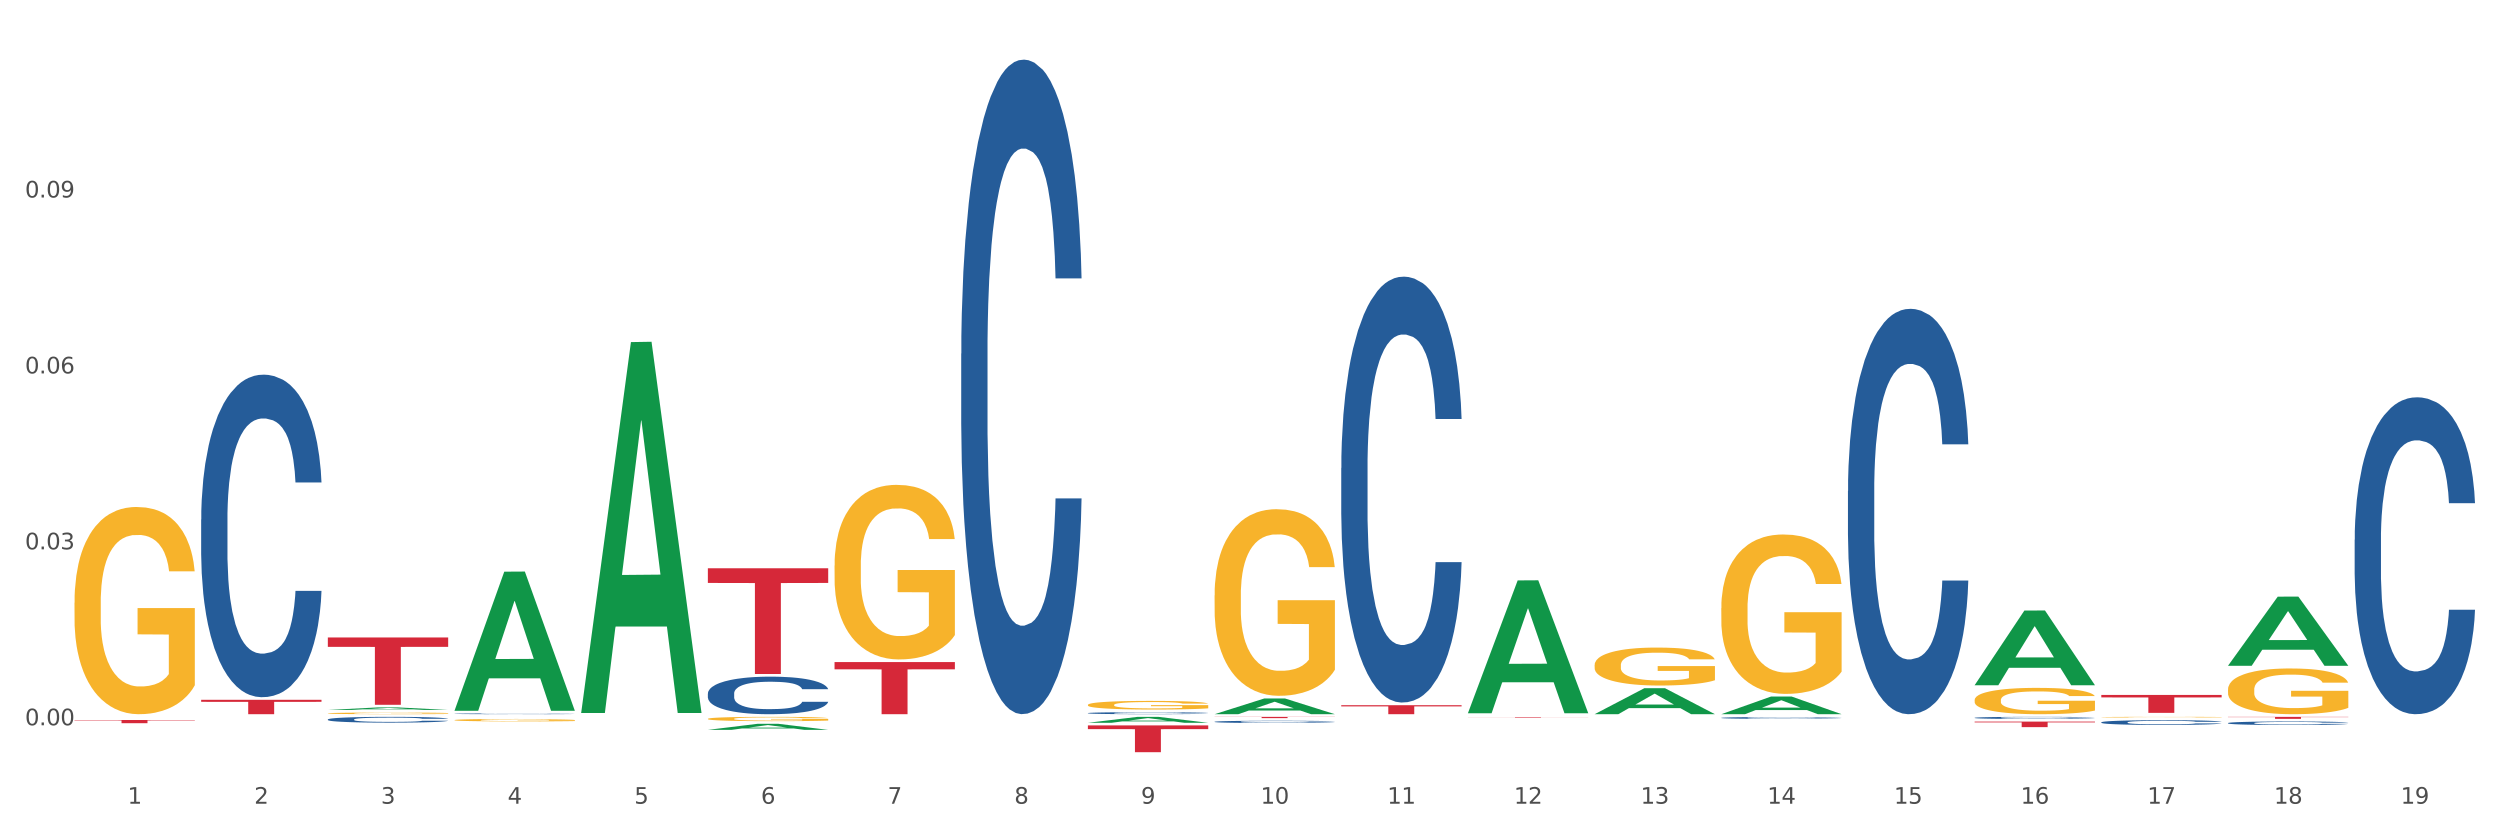 <?xml version="1.0" encoding="utf-8" standalone="no"?>
<!DOCTYPE svg PUBLIC "-//W3C//DTD SVG 1.1//EN"
  "http://www.w3.org/Graphics/SVG/1.1/DTD/svg11.dtd">
<svg xmlns:xlink="http://www.w3.org/1999/xlink" width="1080pt" height="360pt" viewBox="0 0 1080 360" xmlns="http://www.w3.org/2000/svg" version="1.1">
 <rect x="0" y="0" width="1080" height="360" fill="#333333" stroke="none"/>
 <defs>
  <style type="text/css">*{stroke-linejoin: round; stroke-linecap: butt}</style>
 </defs>
 <g id="figure_1">
  <g id="patch_1">
   <path d="M 0 360 
L 1080 360 
L 1080 0 
L 0 0 
z
" style="fill: #ffffff; stroke: #ffffff; stroke-linejoin: miter"/>
  </g>
  <g id="axes_1">
   <g id="matplotlib.axis_1">
    <g id="xtick_1">
     <g id="text_1">
      <!-- 1 -->
      <g style="fill: #4d4d4d" transform="translate(55.115 347.204) scale(0.096 -0.096)">
       <defs>
        <path id="DejaVuSans-31" d="M 794 531 
L 1825 531 
L 1825 4091 
L 703 3866 
L 703 4441 
L 1819 4666 
L 2450 4666 
L 2450 531 
L 3481 531 
L 3481 0 
L 794 0 
L 794 531 
z
" transform="scale(0.016)"/>
       </defs>
       <use xlink:href="#DejaVuSans-31"/>
      </g>
     </g>
    </g>
    <g id="xtick_2">
     <g id="text_2">
      <!-- 2 -->
      <g style="fill: #4d4d4d" transform="translate(109.839 347.204) scale(0.096 -0.096)">
       <defs>
        <path id="DejaVuSans-32" d="M 1228 531 
L 3431 531 
L 3431 0 
L 469 0 
L 469 531 
Q 828 903 1448 1529 
Q 2069 2156 2228 2338 
Q 2531 2678 2651 2914 
Q 2772 3150 2772 3378 
Q 2772 3750 2511 3984 
Q 2250 4219 1831 4219 
Q 1534 4219 1204 4116 
Q 875 4013 500 3803 
L 500 4441 
Q 881 4594 1212 4672 
Q 1544 4750 1819 4750 
Q 2544 4750 2975 4387 
Q 3406 4025 3406 3419 
Q 3406 3131 3298 2873 
Q 3191 2616 2906 2266 
Q 2828 2175 2409 1742 
Q 1991 1309 1228 531 
z
" transform="scale(0.016)"/>
       </defs>
       <use xlink:href="#DejaVuSans-32"/>
      </g>
     </g>
    </g>
    <g id="xtick_3">
     <g id="text_3">
      <!-- 3 -->
      <g style="fill: #4d4d4d" transform="translate(164.564 347.204) scale(0.096 -0.096)">
       <defs>
        <path id="DejaVuSans-33" d="M 2597 2516 
Q 3050 2419 3304 2112 
Q 3559 1806 3559 1356 
Q 3559 666 3084 287 
Q 2609 -91 1734 -91 
Q 1441 -91 1130 -33 
Q 819 25 488 141 
L 488 750 
Q 750 597 1062 519 
Q 1375 441 1716 441 
Q 2309 441 2620 675 
Q 2931 909 2931 1356 
Q 2931 1769 2642 2001 
Q 2353 2234 1838 2234 
L 1294 2234 
L 1294 2753 
L 1863 2753 
Q 2328 2753 2575 2939 
Q 2822 3125 2822 3475 
Q 2822 3834 2567 4026 
Q 2313 4219 1838 4219 
Q 1578 4219 1281 4162 
Q 984 4106 628 3988 
L 628 4550 
Q 988 4650 1302 4700 
Q 1616 4750 1894 4750 
Q 2613 4750 3031 4423 
Q 3450 4097 3450 3541 
Q 3450 3153 3228 2886 
Q 3006 2619 2597 2516 
z
" transform="scale(0.016)"/>
       </defs>
       <use xlink:href="#DejaVuSans-33"/>
      </g>
     </g>
    </g>
    <g id="xtick_4">
     <g id="text_4">
      <!-- 4 -->
      <g style="fill: #4d4d4d" transform="translate(219.288 347.204) scale(0.096 -0.096)">
       <defs>
        <path id="DejaVuSans-34" d="M 2419 4116 
L 825 1625 
L 2419 1625 
L 2419 4116 
z
M 2253 4666 
L 3047 4666 
L 3047 1625 
L 3713 1625 
L 3713 1100 
L 3047 1100 
L 3047 0 
L 2419 0 
L 2419 1100 
L 313 1100 
L 313 1709 
L 2253 4666 
z
" transform="scale(0.016)"/>
       </defs>
       <use xlink:href="#DejaVuSans-34"/>
      </g>
     </g>
    </g>
    <g id="xtick_5">
     <g id="text_5">
      <!-- 5 -->
      <g style="fill: #4d4d4d" transform="translate(274.012 347.204) scale(0.096 -0.096)">
       <defs>
        <path id="DejaVuSans-35" d="M 691 4666 
L 3169 4666 
L 3169 4134 
L 1269 4134 
L 1269 2991 
Q 1406 3038 1543 3061 
Q 1681 3084 1819 3084 
Q 2600 3084 3056 2656 
Q 3513 2228 3513 1497 
Q 3513 744 3044 326 
Q 2575 -91 1722 -91 
Q 1428 -91 1123 -41 
Q 819 9 494 109 
L 494 744 
Q 775 591 1075 516 
Q 1375 441 1709 441 
Q 2250 441 2565 725 
Q 2881 1009 2881 1497 
Q 2881 1984 2565 2268 
Q 2250 2553 1709 2553 
Q 1456 2553 1204 2497 
Q 953 2441 691 2322 
L 691 4666 
z
" transform="scale(0.016)"/>
       </defs>
       <use xlink:href="#DejaVuSans-35"/>
      </g>
     </g>
    </g>
    <g id="xtick_6">
     <g id="text_6">
      <!-- 6 -->
      <g style="fill: #4d4d4d" transform="translate(328.736 347.204) scale(0.096 -0.096)">
       <defs>
        <path id="DejaVuSans-36" d="M 2113 2584 
Q 1688 2584 1439 2293 
Q 1191 2003 1191 1497 
Q 1191 994 1439 701 
Q 1688 409 2113 409 
Q 2538 409 2786 701 
Q 3034 994 3034 1497 
Q 3034 2003 2786 2293 
Q 2538 2584 2113 2584 
z
M 3366 4563 
L 3366 3988 
Q 3128 4100 2886 4159 
Q 2644 4219 2406 4219 
Q 1781 4219 1451 3797 
Q 1122 3375 1075 2522 
Q 1259 2794 1537 2939 
Q 1816 3084 2150 3084 
Q 2853 3084 3261 2657 
Q 3669 2231 3669 1497 
Q 3669 778 3244 343 
Q 2819 -91 2113 -91 
Q 1303 -91 875 529 
Q 447 1150 447 2328 
Q 447 3434 972 4092 
Q 1497 4750 2381 4750 
Q 2619 4750 2861 4703 
Q 3103 4656 3366 4563 
z
" transform="scale(0.016)"/>
       </defs>
       <use xlink:href="#DejaVuSans-36"/>
      </g>
     </g>
    </g>
    <g id="xtick_7">
     <g id="text_7">
      <!-- 7 -->
      <g style="fill: #4d4d4d" transform="translate(383.461 347.204) scale(0.096 -0.096)">
       <defs>
        <path id="DejaVuSans-37" d="M 525 4666 
L 3525 4666 
L 3525 4397 
L 1831 0 
L 1172 0 
L 2766 4134 
L 525 4134 
L 525 4666 
z
" transform="scale(0.016)"/>
       </defs>
       <use xlink:href="#DejaVuSans-37"/>
      </g>
     </g>
    </g>
    <g id="xtick_8">
     <g id="text_8">
      <!-- 8 -->
      <g style="fill: #4d4d4d" transform="translate(438.185 347.204) scale(0.096 -0.096)">
       <defs>
        <path id="DejaVuSans-38" d="M 2034 2216 
Q 1584 2216 1326 1975 
Q 1069 1734 1069 1313 
Q 1069 891 1326 650 
Q 1584 409 2034 409 
Q 2484 409 2743 651 
Q 3003 894 3003 1313 
Q 3003 1734 2745 1975 
Q 2488 2216 2034 2216 
z
M 1403 2484 
Q 997 2584 770 2862 
Q 544 3141 544 3541 
Q 544 4100 942 4425 
Q 1341 4750 2034 4750 
Q 2731 4750 3128 4425 
Q 3525 4100 3525 3541 
Q 3525 3141 3298 2862 
Q 3072 2584 2669 2484 
Q 3125 2378 3379 2068 
Q 3634 1759 3634 1313 
Q 3634 634 3220 271 
Q 2806 -91 2034 -91 
Q 1263 -91 848 271 
Q 434 634 434 1313 
Q 434 1759 690 2068 
Q 947 2378 1403 2484 
z
M 1172 3481 
Q 1172 3119 1398 2916 
Q 1625 2713 2034 2713 
Q 2441 2713 2670 2916 
Q 2900 3119 2900 3481 
Q 2900 3844 2670 4047 
Q 2441 4250 2034 4250 
Q 1625 4250 1398 4047 
Q 1172 3844 1172 3481 
z
" transform="scale(0.016)"/>
       </defs>
       <use xlink:href="#DejaVuSans-38"/>
      </g>
     </g>
    </g>
    <g id="xtick_9">
     <g id="text_9">
      <!-- 9 -->
      <g style="fill: #4d4d4d" transform="translate(492.909 347.204) scale(0.096 -0.096)">
       <defs>
        <path id="DejaVuSans-39" d="M 703 97 
L 703 672 
Q 941 559 1184 500 
Q 1428 441 1663 441 
Q 2288 441 2617 861 
Q 2947 1281 2994 2138 
Q 2813 1869 2534 1725 
Q 2256 1581 1919 1581 
Q 1219 1581 811 2004 
Q 403 2428 403 3163 
Q 403 3881 828 4315 
Q 1253 4750 1959 4750 
Q 2769 4750 3195 4129 
Q 3622 3509 3622 2328 
Q 3622 1225 3098 567 
Q 2575 -91 1691 -91 
Q 1453 -91 1209 -44 
Q 966 3 703 97 
z
M 1959 2075 
Q 2384 2075 2632 2365 
Q 2881 2656 2881 3163 
Q 2881 3666 2632 3958 
Q 2384 4250 1959 4250 
Q 1534 4250 1286 3958 
Q 1038 3666 1038 3163 
Q 1038 2656 1286 2365 
Q 1534 2075 1959 2075 
z
" transform="scale(0.016)"/>
       </defs>
       <use xlink:href="#DejaVuSans-39"/>
      </g>
     </g>
    </g>
    <g id="xtick_10">
     <g id="text_10">
      <!-- 10 -->
      <g style="fill: #4d4d4d" transform="translate(544.58 347.204) scale(0.096 -0.096)">
       <defs>
        <path id="DejaVuSans-30" d="M 2034 4250 
Q 1547 4250 1301 3770 
Q 1056 3291 1056 2328 
Q 1056 1369 1301 889 
Q 1547 409 2034 409 
Q 2525 409 2770 889 
Q 3016 1369 3016 2328 
Q 3016 3291 2770 3770 
Q 2525 4250 2034 4250 
z
M 2034 4750 
Q 2819 4750 3233 4129 
Q 3647 3509 3647 2328 
Q 3647 1150 3233 529 
Q 2819 -91 2034 -91 
Q 1250 -91 836 529 
Q 422 1150 422 2328 
Q 422 3509 836 4129 
Q 1250 4750 2034 4750 
z
" transform="scale(0.016)"/>
       </defs>
       <use xlink:href="#DejaVuSans-31"/>
       <use xlink:href="#DejaVuSans-30" transform="translate(63.623 0)"/>
      </g>
     </g>
    </g>
    <g id="xtick_11">
     <g id="text_11">
      <!-- 11 -->
      <g style="fill: #4d4d4d" transform="translate(599.304 347.204) scale(0.096 -0.096)">
       <use xlink:href="#DejaVuSans-31"/>
       <use xlink:href="#DejaVuSans-31" transform="translate(63.623 0)"/>
      </g>
     </g>
    </g>
    <g id="xtick_12">
     <g id="text_12">
      <!-- 12 -->
      <g style="fill: #4d4d4d" transform="translate(654.028 347.204) scale(0.096 -0.096)">
       <use xlink:href="#DejaVuSans-31"/>
       <use xlink:href="#DejaVuSans-32" transform="translate(63.623 0)"/>
      </g>
     </g>
    </g>
    <g id="xtick_13">
     <g id="text_13">
      <!-- 13 -->
      <g style="fill: #4d4d4d" transform="translate(708.752 347.204) scale(0.096 -0.096)">
       <use xlink:href="#DejaVuSans-31"/>
       <use xlink:href="#DejaVuSans-33" transform="translate(63.623 0)"/>
      </g>
     </g>
    </g>
    <g id="xtick_14">
     <g id="text_14">
      <!-- 14 -->
      <g style="fill: #4d4d4d" transform="translate(763.477 347.204) scale(0.096 -0.096)">
       <use xlink:href="#DejaVuSans-31"/>
       <use xlink:href="#DejaVuSans-34" transform="translate(63.623 0)"/>
      </g>
     </g>
    </g>
    <g id="xtick_15">
     <g id="text_15">
      <!-- 15 -->
      <g style="fill: #4d4d4d" transform="translate(818.201 347.204) scale(0.096 -0.096)">
       <use xlink:href="#DejaVuSans-31"/>
       <use xlink:href="#DejaVuSans-35" transform="translate(63.623 0)"/>
      </g>
     </g>
    </g>
    <g id="xtick_16">
     <g id="text_16">
      <!-- 16 -->
      <g style="fill: #4d4d4d" transform="translate(872.925 347.204) scale(0.096 -0.096)">
       <use xlink:href="#DejaVuSans-31"/>
       <use xlink:href="#DejaVuSans-36" transform="translate(63.623 0)"/>
      </g>
     </g>
    </g>
    <g id="xtick_17">
     <g id="text_17">
      <!-- 17 -->
      <g style="fill: #4d4d4d" transform="translate(927.649 347.204) scale(0.096 -0.096)">
       <use xlink:href="#DejaVuSans-31"/>
       <use xlink:href="#DejaVuSans-37" transform="translate(63.623 0)"/>
      </g>
     </g>
    </g>
    <g id="xtick_18">
     <g id="text_18">
      <!-- 18 -->
      <g style="fill: #4d4d4d" transform="translate(982.374 347.204) scale(0.096 -0.096)">
       <use xlink:href="#DejaVuSans-31"/>
       <use xlink:href="#DejaVuSans-38" transform="translate(63.623 0)"/>
      </g>
     </g>
    </g>
    <g id="xtick_19">
     <g id="text_19">
      <!-- 19 -->
      <g style="fill: #4d4d4d" transform="translate(1037.098 347.204) scale(0.096 -0.096)">
       <use xlink:href="#DejaVuSans-31"/>
       <use xlink:href="#DejaVuSans-39" transform="translate(63.623 0)"/>
      </g>
     </g>
    </g>
    <g id="xtick_20"/>
    <g id="xtick_21"/>
    <g id="xtick_22"/>
    <g id="xtick_23"/>
    <g id="xtick_24"/>
    <g id="xtick_25"/>
    <g id="xtick_26"/>
    <g id="xtick_27"/>
    <g id="xtick_28"/>
    <g id="xtick_29"/>
    <g id="xtick_30"/>
    <g id="xtick_31"/>
    <g id="xtick_32"/>
    <g id="xtick_33"/>
    <g id="xtick_34"/>
    <g id="xtick_35"/>
    <g id="xtick_36"/>
    <g id="xtick_37"/>
   </g>
   <g id="matplotlib.axis_2">
    <g id="ytick_1">
     <g id="text_20">
      <!-- 0.00 -->
      <g style="fill: #4d4d4d" transform="translate(10.8 313.322) scale(0.096 -0.096)">
       <defs>
        <path id="DejaVuSans-2e" d="M 684 794 
L 1344 794 
L 1344 0 
L 684 0 
L 684 794 
z
" transform="scale(0.016)"/>
       </defs>
       <use xlink:href="#DejaVuSans-30"/>
       <use xlink:href="#DejaVuSans-2e" transform="translate(63.623 0)"/>
       <use xlink:href="#DejaVuSans-30" transform="translate(95.41 0)"/>
       <use xlink:href="#DejaVuSans-30" transform="translate(159.033 0)"/>
      </g>
     </g>
    </g>
    <g id="ytick_2">
     <g id="text_21">
      <!-- 0.03 -->
      <g style="fill: #4d4d4d" transform="translate(10.8 237.324) scale(0.096 -0.096)">
       <use xlink:href="#DejaVuSans-30"/>
       <use xlink:href="#DejaVuSans-2e" transform="translate(63.623 0)"/>
       <use xlink:href="#DejaVuSans-30" transform="translate(95.41 0)"/>
       <use xlink:href="#DejaVuSans-33" transform="translate(159.033 0)"/>
      </g>
     </g>
    </g>
    <g id="ytick_3">
     <g id="text_22">
      <!-- 0.06 -->
      <g style="fill: #4d4d4d" transform="translate(10.8 161.325) scale(0.096 -0.096)">
       <use xlink:href="#DejaVuSans-30"/>
       <use xlink:href="#DejaVuSans-2e" transform="translate(63.623 0)"/>
       <use xlink:href="#DejaVuSans-30" transform="translate(95.41 0)"/>
       <use xlink:href="#DejaVuSans-36" transform="translate(159.033 0)"/>
      </g>
     </g>
    </g>
    <g id="ytick_4">
     <g id="text_23">
      <!-- 0.09 -->
      <g style="fill: #4d4d4d" transform="translate(10.8 85.327) scale(0.096 -0.096)">
       <use xlink:href="#DejaVuSans-30"/>
       <use xlink:href="#DejaVuSans-2e" transform="translate(63.623 0)"/>
       <use xlink:href="#DejaVuSans-30" transform="translate(95.41 0)"/>
       <use xlink:href="#DejaVuSans-39" transform="translate(159.033 0)"/>
      </g>
     </g>
    </g>
    <g id="ytick_5"/>
    <g id="ytick_6"/>
    <g id="ytick_7"/>
    <g id="ytick_8"/>
   </g>
   <g id="PolyCollection_1">
    <path d="M 141.624 306.694 
L 141.677 306.693 
L 163.116 305.605 
L 172.012 305.604 
L 193.612 306.696 
L 183.321 306.696 
L 178.658 306.442 
L 156.523 306.442 
L 156.362 306.446 
L 151.86 306.696 
L 141.624 306.696 
L 141.624 306.694 
L 159.31 306.29 
L 175.871 306.289 
L 167.671 305.837 
L 167.564 305.835 
L 167.457 305.838 
L 159.257 306.289 
L 159.31 306.29 
L 141.624 306.694 
z
" clip-path="url(#p31197784fa)" style="fill: #109648"/>
    <path d="M 415.245 152.808 
L 415.306 152.549 
L 415.306 145.319 
L 415.491 135.506 
L 416.167 117.43 
L 417.027 103.744 
L 418.502 87.734 
L 419.301 81.02 
L 420.345 73.532 
L 422.496 61.395 
L 424.954 51.066 
L 426.675 45.385 
L 427.965 41.77 
L 430.854 35.314 
L 432.513 32.473 
L 434.233 30.149 
L 435.708 28.6 
L 438.166 26.792 
L 440.133 26.018 
L 442.407 25.759 
L 444.312 26.018 
L 446.831 27.051 
L 450.518 30.149 
L 451.932 31.957 
L 453.837 35.056 
L 455.803 39.187 
L 457.401 43.319 
L 459.244 49.258 
L 461.149 57.005 
L 462.993 66.818 
L 464.283 75.856 
L 465.328 85.41 
L 466.25 97.03 
L 466.926 109.684 
L 467.233 120.271 
L 455.987 120.271 
L 455.68 110.717 
L 455.066 100.387 
L 454.451 93.415 
L 453.775 87.734 
L 452.73 81.279 
L 451.809 77.147 
L 450.272 72.241 
L 448.859 69.142 
L 447.691 67.334 
L 446.278 65.785 
L 443.267 64.235 
L 441.116 64.235 
L 439.764 64.752 
L 438.105 66.043 
L 436.692 67.851 
L 435.032 70.949 
L 433.742 74.306 
L 432.451 78.696 
L 431.714 81.795 
L 430.608 87.476 
L 429.87 92.124 
L 428.887 100.129 
L 428.334 105.81 
L 427.351 120.529 
L 426.921 131.375 
L 426.736 138.863 
L 426.613 147.127 
L 426.613 187.41 
L 426.982 205.486 
L 427.289 213.233 
L 427.781 222.013 
L 428.703 233.375 
L 430.055 244.479 
L 431.468 252.484 
L 432.636 257.39 
L 433.742 261.005 
L 434.848 263.846 
L 436.2 266.428 
L 437.306 267.977 
L 438.965 269.527 
L 440.932 270.301 
L 442.468 270.301 
L 445.602 269.01 
L 447.015 267.719 
L 448.367 265.912 
L 449.842 263.071 
L 451.01 259.972 
L 451.686 257.648 
L 452.792 252.742 
L 453.652 247.577 
L 454.39 241.638 
L 454.881 236.474 
L 455.434 228.727 
L 455.864 219.947 
L 455.987 215.299 
L 467.233 215.299 
L 466.987 224.595 
L 466.557 233.633 
L 465.697 245.77 
L 465.021 252.742 
L 463.976 261.263 
L 462.87 268.494 
L 461.334 276.499 
L 459.92 282.438 
L 458.445 287.603 
L 456.848 292.251 
L 453.959 298.706 
L 452.915 300.514 
L 450.702 303.613 
L 448.982 305.42 
L 446.462 307.228 
L 443.881 308.261 
L 441.178 308.519 
L 438.781 308.003 
L 436.138 306.453 
L 434.479 304.904 
L 432.636 302.58 
L 430.485 298.965 
L 428.457 294.575 
L 426.552 289.41 
L 424.77 283.471 
L 423.111 276.757 
L 420.96 265.653 
L 419.362 254.808 
L 418.195 244.737 
L 417.396 236.215 
L 416.597 225.37 
L 416.167 217.881 
L 415.491 199.805 
L 415.245 183.02 
L 415.245 152.808 
z
" clip-path="url(#p31197784fa)" style="fill: #255c99"/>
    <path d="M 305.796 299.604 
L 305.858 299.589 
L 305.858 299.174 
L 306.042 298.611 
L 306.718 297.574 
L 307.578 296.788 
L 309.053 295.87 
L 309.852 295.484 
L 310.897 295.055 
L 313.048 294.358 
L 315.506 293.765 
L 317.226 293.439 
L 318.517 293.232 
L 321.405 292.862 
L 323.064 292.699 
L 324.785 292.565 
L 326.26 292.476 
L 328.718 292.373 
L 330.684 292.328 
L 332.958 292.313 
L 334.863 292.328 
L 337.382 292.387 
L 341.07 292.565 
L 342.483 292.669 
L 344.388 292.847 
L 346.354 293.084 
L 347.952 293.321 
L 349.796 293.662 
L 351.701 294.106 
L 353.544 294.669 
L 354.835 295.188 
L 355.879 295.736 
L 356.801 296.403 
L 357.477 297.129 
L 357.784 297.737 
L 346.539 297.737 
L 346.232 297.188 
L 345.617 296.596 
L 345.002 296.196 
L 344.327 295.87 
L 343.282 295.499 
L 342.36 295.262 
L 340.824 294.981 
L 339.41 294.803 
L 338.243 294.699 
L 336.829 294.61 
L 333.818 294.521 
L 331.667 294.521 
L 330.316 294.551 
L 328.656 294.625 
L 327.243 294.729 
L 325.584 294.906 
L 324.293 295.099 
L 323.003 295.351 
L 322.265 295.529 
L 321.159 295.855 
L 320.422 296.122 
L 319.439 296.581 
L 318.886 296.907 
L 317.902 297.752 
L 317.472 298.374 
L 317.288 298.804 
L 317.165 299.278 
L 317.165 301.589 
L 317.534 302.627 
L 317.841 303.071 
L 318.332 303.575 
L 319.254 304.227 
L 320.606 304.864 
L 322.02 305.324 
L 323.187 305.605 
L 324.293 305.813 
L 325.399 305.976 
L 326.751 306.124 
L 327.857 306.213 
L 329.517 306.302 
L 331.483 306.346 
L 333.019 306.346 
L 336.153 306.272 
L 337.567 306.198 
L 338.919 306.094 
L 340.394 305.931 
L 341.561 305.753 
L 342.237 305.62 
L 343.343 305.338 
L 344.204 305.042 
L 344.941 304.701 
L 345.433 304.405 
L 345.986 303.96 
L 346.416 303.457 
L 346.539 303.19 
L 357.784 303.19 
L 357.539 303.723 
L 357.108 304.242 
L 356.248 304.938 
L 355.572 305.338 
L 354.527 305.827 
L 353.421 306.242 
L 351.885 306.702 
L 350.472 307.043 
L 348.997 307.339 
L 347.399 307.606 
L 344.511 307.976 
L 343.466 308.08 
L 341.254 308.258 
L 339.533 308.361 
L 337.014 308.465 
L 334.433 308.524 
L 331.729 308.539 
L 329.332 308.51 
L 326.69 308.421 
L 325.031 308.332 
L 323.187 308.198 
L 321.036 307.991 
L 319.008 307.739 
L 317.103 307.443 
L 315.321 307.102 
L 313.662 306.717 
L 311.511 306.079 
L 309.914 305.457 
L 308.746 304.879 
L 307.947 304.39 
L 307.148 303.768 
L 306.718 303.338 
L 306.042 302.301 
L 305.796 301.338 
L 305.796 299.604 
z
" clip-path="url(#p31197784fa)" style="fill: #255c99"/>
    <path d="M 196.348 308.35 
L 196.409 308.35 
L 196.409 308.341 
L 196.594 308.329 
L 197.27 308.308 
L 198.13 308.291 
L 199.605 308.272 
L 200.404 308.263 
L 201.448 308.254 
L 203.599 308.24 
L 206.057 308.227 
L 207.778 308.22 
L 209.068 308.216 
L 211.957 308.208 
L 213.616 308.205 
L 215.336 308.202 
L 216.811 308.2 
L 219.269 308.198 
L 221.236 308.197 
L 223.509 308.196 
L 225.414 308.197 
L 227.934 308.198 
L 231.621 308.202 
L 233.034 308.204 
L 234.939 308.208 
L 236.906 308.213 
L 238.504 308.218 
L 240.347 308.225 
L 242.252 308.234 
L 244.096 308.246 
L 245.386 308.257 
L 246.431 308.269 
L 247.353 308.283 
L 248.029 308.298 
L 248.336 308.311 
L 237.09 308.311 
L 236.783 308.299 
L 236.168 308.287 
L 235.554 308.278 
L 234.878 308.272 
L 233.833 308.264 
L 232.912 308.259 
L 231.375 308.253 
L 229.962 308.249 
L 228.794 308.247 
L 227.381 308.245 
L 224.37 308.243 
L 222.219 308.243 
L 220.867 308.244 
L 219.208 308.245 
L 217.794 308.247 
L 216.135 308.251 
L 214.845 308.255 
L 213.554 308.261 
L 212.817 308.264 
L 211.711 308.271 
L 210.973 308.277 
L 209.99 308.287 
L 209.437 308.293 
L 208.454 308.311 
L 208.024 308.324 
L 207.839 308.334 
L 207.716 308.344 
L 207.716 308.392 
L 208.085 308.414 
L 208.392 308.424 
L 208.884 308.434 
L 209.806 308.448 
L 211.158 308.462 
L 212.571 308.471 
L 213.739 308.477 
L 214.845 308.482 
L 215.951 308.485 
L 217.303 308.488 
L 218.409 308.49 
L 220.068 308.492 
L 222.035 308.493 
L 223.571 308.493 
L 226.705 308.491 
L 228.118 308.49 
L 229.47 308.488 
L 230.945 308.484 
L 232.113 308.48 
L 232.789 308.478 
L 233.895 308.472 
L 234.755 308.465 
L 235.492 308.458 
L 235.984 308.452 
L 236.537 308.442 
L 236.967 308.432 
L 237.09 308.426 
L 248.336 308.426 
L 248.09 308.437 
L 247.66 308.448 
L 246.8 308.463 
L 246.124 308.472 
L 245.079 308.482 
L 243.973 308.491 
L 242.437 308.5 
L 241.023 308.508 
L 239.548 308.514 
L 237.951 308.52 
L 235.062 308.527 
L 234.018 308.53 
L 231.805 308.533 
L 230.085 308.535 
L 227.565 308.538 
L 224.984 308.539 
L 222.28 308.539 
L 219.884 308.539 
L 217.241 308.537 
L 215.582 308.535 
L 213.739 308.532 
L 211.588 308.528 
L 209.56 308.522 
L 207.655 308.516 
L 205.873 308.509 
L 204.214 308.501 
L 202.063 308.487 
L 200.465 308.474 
L 199.298 308.462 
L 198.499 308.452 
L 197.7 308.438 
L 197.27 308.429 
L 196.594 308.407 
L 196.348 308.387 
L 196.348 308.35 
z
" clip-path="url(#p31197784fa)" style="fill: #255c99"/>
    <path d="M 141.624 310.801 
L 141.685 310.799 
L 141.685 310.734 
L 141.869 310.648 
L 142.545 310.487 
L 143.406 310.366 
L 144.88 310.224 
L 145.679 310.165 
L 146.724 310.098 
L 148.875 309.991 
L 151.333 309.899 
L 153.054 309.849 
L 154.344 309.817 
L 157.232 309.76 
L 158.891 309.734 
L 160.612 309.714 
L 162.087 309.7 
L 164.545 309.684 
L 166.511 309.677 
L 168.785 309.675 
L 170.69 309.677 
L 173.21 309.686 
L 176.897 309.714 
L 178.31 309.73 
L 180.215 309.757 
L 182.182 309.794 
L 183.779 309.831 
L 185.623 309.883 
L 187.528 309.952 
L 189.371 310.039 
L 190.662 310.119 
L 191.707 310.204 
L 192.628 310.307 
L 193.304 310.419 
L 193.612 310.512 
L 182.366 310.512 
L 182.059 310.428 
L 181.444 310.336 
L 180.83 310.274 
L 180.154 310.224 
L 179.109 310.167 
L 178.187 310.13 
L 176.651 310.087 
L 175.238 310.059 
L 174.07 310.043 
L 172.657 310.03 
L 169.645 310.016 
L 167.495 310.016 
L 166.143 310.02 
L 164.484 310.032 
L 163.07 310.048 
L 161.411 310.075 
L 160.12 310.105 
L 158.83 310.144 
L 158.093 310.171 
L 156.986 310.222 
L 156.249 310.263 
L 155.266 310.334 
L 154.713 310.384 
L 153.73 310.515 
L 153.299 310.611 
L 153.115 310.677 
L 152.992 310.75 
L 152.992 311.108 
L 153.361 311.268 
L 153.668 311.336 
L 154.16 311.414 
L 155.081 311.515 
L 156.433 311.613 
L 157.847 311.684 
L 159.014 311.728 
L 160.12 311.76 
L 161.227 311.785 
L 162.579 311.808 
L 163.685 311.822 
L 165.344 311.835 
L 167.31 311.842 
L 168.847 311.842 
L 171.981 311.831 
L 173.394 311.819 
L 174.746 311.803 
L 176.221 311.778 
L 177.388 311.751 
L 178.064 311.73 
L 179.17 311.687 
L 180.031 311.641 
L 180.768 311.588 
L 181.26 311.542 
L 181.813 311.474 
L 182.243 311.396 
L 182.366 311.355 
L 193.612 311.355 
L 193.366 311.437 
L 192.936 311.517 
L 192.075 311.625 
L 191.399 311.687 
L 190.355 311.762 
L 189.249 311.826 
L 187.712 311.897 
L 186.299 311.95 
L 184.824 311.995 
L 183.226 312.037 
L 180.338 312.094 
L 179.293 312.11 
L 177.081 312.137 
L 175.36 312.153 
L 172.841 312.169 
L 170.26 312.179 
L 167.556 312.181 
L 165.16 312.176 
L 162.517 312.163 
L 160.858 312.149 
L 159.014 312.128 
L 156.864 312.096 
L 154.836 312.057 
L 152.931 312.011 
L 151.149 311.959 
L 149.489 311.899 
L 147.339 311.801 
L 145.741 311.705 
L 144.573 311.616 
L 143.774 311.54 
L 142.975 311.444 
L 142.545 311.378 
L 141.869 311.217 
L 141.624 311.069 
L 141.624 310.801 
z
" clip-path="url(#p31197784fa)" style="fill: #255c99"/>
    <path d="M 86.899 224.458 
L 86.961 224.331 
L 86.961 220.768 
L 87.145 215.932 
L 87.821 207.025 
L 88.681 200.28 
L 90.156 192.391 
L 90.955 189.082 
L 92 185.392 
L 94.151 179.411 
L 96.609 174.321 
L 98.329 171.521 
L 99.62 169.74 
L 102.508 166.558 
L 104.167 165.158 
L 105.888 164.013 
L 107.363 163.25 
L 109.821 162.359 
L 111.787 161.977 
L 114.061 161.85 
L 115.966 161.977 
L 118.485 162.486 
L 122.172 164.013 
L 123.586 164.904 
L 125.491 166.431 
L 127.457 168.467 
L 129.055 170.503 
L 130.899 173.43 
L 132.804 177.247 
L 134.647 182.083 
L 135.938 186.537 
L 136.982 191.245 
L 137.904 196.972 
L 138.58 203.207 
L 138.887 208.424 
L 127.642 208.424 
L 127.334 203.716 
L 126.72 198.626 
L 126.105 195.19 
L 125.429 192.391 
L 124.385 189.209 
L 123.463 187.173 
L 121.927 184.755 
L 120.513 183.228 
L 119.346 182.338 
L 117.932 181.574 
L 114.921 180.811 
L 112.77 180.811 
L 111.418 181.065 
L 109.759 181.701 
L 108.346 182.592 
L 106.687 184.119 
L 105.396 185.773 
L 104.106 187.937 
L 103.368 189.464 
L 102.262 192.263 
L 101.525 194.554 
L 100.542 198.499 
L 99.988 201.298 
L 99.005 208.552 
L 98.575 213.896 
L 98.391 217.587 
L 98.268 221.659 
L 98.268 241.51 
L 98.637 250.418 
L 98.944 254.236 
L 99.435 258.562 
L 100.357 264.161 
L 101.709 269.633 
L 103.122 273.578 
L 104.29 275.996 
L 105.396 277.777 
L 106.502 279.177 
L 107.854 280.45 
L 108.96 281.213 
L 110.62 281.977 
L 112.586 282.359 
L 114.122 282.359 
L 117.256 281.722 
L 118.67 281.086 
L 120.022 280.195 
L 121.497 278.795 
L 122.664 277.268 
L 123.34 276.123 
L 124.446 273.705 
L 125.307 271.16 
L 126.044 268.233 
L 126.536 265.688 
L 127.089 261.871 
L 127.519 257.544 
L 127.642 255.254 
L 138.887 255.254 
L 138.642 259.835 
L 138.211 264.289 
L 137.351 270.269 
L 136.675 273.705 
L 135.63 277.905 
L 134.524 281.468 
L 132.988 285.413 
L 131.575 288.339 
L 130.1 290.884 
L 128.502 293.175 
L 125.614 296.356 
L 124.569 297.247 
L 122.357 298.774 
L 120.636 299.665 
L 118.117 300.556 
L 115.536 301.065 
L 112.832 301.192 
L 110.435 300.937 
L 107.793 300.174 
L 106.134 299.41 
L 104.29 298.265 
L 102.139 296.484 
L 100.111 294.32 
L 98.206 291.775 
L 96.424 288.848 
L 94.765 285.54 
L 92.614 280.068 
L 91.017 274.723 
L 89.849 269.76 
L 89.05 265.561 
L 88.251 260.216 
L 87.821 256.526 
L 87.145 247.618 
L 86.899 239.347 
L 86.899 224.458 
z
" clip-path="url(#p31197784fa)" style="fill: #255c99"/>
    <path d="M 32.175 311.03 
L 84.163 311.03 
L 84.163 311.226 
L 63.713 311.227 
L 63.713 312.436 
L 52.502 312.436 
L 52.502 311.227 
L 32.175 311.226 
L 32.175 311.032 
L 32.175 311.03 
z
" clip-path="url(#p31197784fa)" style="fill: #d62839"/>
    <path d="M 86.899 302.328 
L 138.887 302.328 
L 138.887 303.191 
L 118.437 303.197 
L 118.437 308.539 
L 107.226 308.539 
L 107.226 303.197 
L 86.899 303.191 
L 86.899 302.333 
L 86.899 302.328 
z
" clip-path="url(#p31197784fa)" style="fill: #d62839"/>
    <path d="M 141.624 275.395 
L 193.612 275.395 
L 193.612 279.435 
L 173.161 279.463 
L 173.161 304.469 
L 161.951 304.469 
L 161.951 279.463 
L 141.624 279.435 
L 141.624 275.423 
L 141.624 275.395 
z
" clip-path="url(#p31197784fa)" style="fill: #d62839"/>
    <path d="M 305.796 245.482 
L 357.784 245.482 
L 357.784 251.833 
L 337.334 251.876 
L 337.334 291.178 
L 326.123 291.178 
L 326.123 251.876 
L 305.796 251.833 
L 305.796 245.525 
L 305.796 245.482 
z
" clip-path="url(#p31197784fa)" style="fill: #d62839"/>
    <path d="M 360.521 286.017 
L 412.509 286.017 
L 412.509 289.147 
L 392.058 289.168 
L 392.058 308.539 
L 380.848 308.539 
L 380.848 289.168 
L 360.521 289.147 
L 360.521 286.038 
L 360.521 286.017 
z
" clip-path="url(#p31197784fa)" style="fill: #d62839"/>
    <path d="M 469.969 313.383 
L 521.957 313.383 
L 521.957 314.99 
L 501.507 315.001 
L 501.507 324.95 
L 490.296 324.95 
L 490.296 315.001 
L 469.969 314.99 
L 469.969 313.393 
L 469.969 313.383 
z
" clip-path="url(#p31197784fa)" style="fill: #d62839"/>
    <path d="M 524.693 309.675 
L 576.682 309.675 
L 576.682 309.751 
L 556.231 309.752 
L 556.231 310.224 
L 545.021 310.224 
L 545.021 309.752 
L 524.693 309.751 
L 524.693 309.675 
L 524.693 309.675 
z
" clip-path="url(#p31197784fa)" style="fill: #d62839"/>
    <path d="M 579.418 304.632 
L 631.406 304.632 
L 631.406 305.175 
L 610.956 305.178 
L 610.956 308.539 
L 599.745 308.539 
L 599.745 305.178 
L 579.418 305.175 
L 579.418 304.635 
L 579.418 304.632 
z
" clip-path="url(#p31197784fa)" style="fill: #d62839"/>
    <path d="M 634.142 309.869 
L 686.13 309.869 
L 686.13 309.902 
L 665.68 309.902 
L 665.68 310.107 
L 654.469 310.107 
L 654.469 309.902 
L 634.142 309.902 
L 634.142 309.869 
L 634.142 309.869 
z
" clip-path="url(#p31197784fa)" style="fill: #d62839"/>
    <path d="M 853.039 311.733 
L 905.027 311.733 
L 905.027 312.063 
L 884.577 312.066 
L 884.577 314.112 
L 873.366 314.112 
L 873.366 312.066 
L 853.039 312.063 
L 853.039 311.735 
L 853.039 311.733 
z
" clip-path="url(#p31197784fa)" style="fill: #d62839"/>
    <path d="M 469.969 308.055 
L 470.031 308.055 
L 470.031 308.032 
L 470.215 308.002 
L 470.891 307.945 
L 471.751 307.903 
L 473.226 307.853 
L 474.025 307.832 
L 475.07 307.809 
L 477.22 307.771 
L 479.679 307.739 
L 481.399 307.722 
L 482.69 307.71 
L 485.578 307.69 
L 487.237 307.681 
L 488.958 307.674 
L 490.433 307.669 
L 492.891 307.664 
L 494.857 307.661 
L 497.131 307.661 
L 499.036 307.661 
L 501.555 307.665 
L 505.242 307.674 
L 506.656 307.68 
L 508.561 307.689 
L 510.527 307.702 
L 512.125 307.715 
L 513.969 307.734 
L 515.874 307.758 
L 517.717 307.788 
L 519.008 307.816 
L 520.052 307.846 
L 520.974 307.882 
L 521.65 307.921 
L 521.957 307.954 
L 510.712 307.954 
L 510.404 307.925 
L 509.79 307.892 
L 509.175 307.871 
L 508.499 307.853 
L 507.455 307.833 
L 506.533 307.82 
L 504.997 307.805 
L 503.583 307.795 
L 502.416 307.79 
L 501.002 307.785 
L 497.991 307.78 
L 495.84 307.78 
L 494.488 307.782 
L 492.829 307.786 
L 491.416 307.791 
L 489.757 307.801 
L 488.466 307.811 
L 487.176 307.825 
L 486.438 307.835 
L 485.332 307.852 
L 484.595 307.867 
L 483.611 307.892 
L 483.058 307.909 
L 482.075 307.955 
L 481.645 307.989 
L 481.461 308.012 
L 481.338 308.038 
L 481.338 308.163 
L 481.706 308.219 
L 482.014 308.243 
L 482.505 308.27 
L 483.427 308.306 
L 484.779 308.34 
L 486.192 308.365 
L 487.36 308.38 
L 488.466 308.392 
L 489.572 308.4 
L 490.924 308.408 
L 492.03 308.413 
L 493.69 308.418 
L 495.656 308.42 
L 497.192 308.42 
L 500.326 308.416 
L 501.74 308.412 
L 503.092 308.407 
L 504.566 308.398 
L 505.734 308.388 
L 506.41 308.381 
L 507.516 308.366 
L 508.376 308.35 
L 509.114 308.331 
L 509.605 308.315 
L 510.159 308.291 
L 510.589 308.264 
L 510.712 308.25 
L 521.957 308.25 
L 521.711 308.278 
L 521.281 308.307 
L 520.421 308.344 
L 519.745 308.366 
L 518.7 308.392 
L 517.594 308.415 
L 516.058 308.44 
L 514.645 308.458 
L 513.17 308.474 
L 511.572 308.489 
L 508.684 308.509 
L 507.639 308.514 
L 505.427 308.524 
L 503.706 308.53 
L 501.187 308.535 
L 498.606 308.538 
L 495.902 308.539 
L 493.505 308.538 
L 490.863 308.533 
L 489.204 308.528 
L 487.36 308.521 
L 485.209 308.51 
L 483.181 308.496 
L 481.276 308.48 
L 479.494 308.461 
L 477.835 308.441 
L 475.684 308.406 
L 474.086 308.372 
L 472.919 308.341 
L 472.12 308.315 
L 471.321 308.281 
L 470.891 308.258 
L 470.215 308.201 
L 469.969 308.149 
L 469.969 308.055 
z
" clip-path="url(#p31197784fa)" style="fill: #255c99"/>
    <path d="M 524.693 311.801 
L 524.755 311.801 
L 524.755 311.775 
L 524.939 311.741 
L 525.615 311.679 
L 526.476 311.631 
L 527.95 311.575 
L 528.749 311.552 
L 529.794 311.526 
L 531.945 311.484 
L 534.403 311.448 
L 536.123 311.428 
L 537.414 311.416 
L 540.302 311.393 
L 541.961 311.383 
L 543.682 311.375 
L 545.157 311.37 
L 547.615 311.364 
L 549.581 311.361 
L 551.855 311.36 
L 553.76 311.361 
L 556.28 311.365 
L 559.967 311.375 
L 561.38 311.382 
L 563.285 311.392 
L 565.252 311.407 
L 566.849 311.421 
L 568.693 311.442 
L 570.598 311.469 
L 572.441 311.503 
L 573.732 311.534 
L 574.777 311.567 
L 575.698 311.608 
L 576.374 311.652 
L 576.682 311.688 
L 565.436 311.688 
L 565.129 311.655 
L 564.514 311.619 
L 563.9 311.595 
L 563.224 311.575 
L 562.179 311.553 
L 561.257 311.539 
L 559.721 311.522 
L 558.307 311.511 
L 557.14 311.505 
L 555.727 311.499 
L 552.715 311.494 
L 550.565 311.494 
L 549.213 311.496 
L 547.553 311.5 
L 546.14 311.506 
L 544.481 311.517 
L 543.19 311.529 
L 541.9 311.544 
L 541.163 311.555 
L 540.056 311.575 
L 539.319 311.591 
L 538.336 311.618 
L 537.783 311.638 
L 536.799 311.689 
L 536.369 311.727 
L 536.185 311.753 
L 536.062 311.782 
L 536.062 311.922 
L 536.431 311.984 
L 536.738 312.011 
L 537.23 312.042 
L 538.151 312.081 
L 539.503 312.12 
L 540.917 312.148 
L 542.084 312.165 
L 543.19 312.177 
L 544.297 312.187 
L 545.648 312.196 
L 546.755 312.201 
L 548.414 312.207 
L 550.38 312.21 
L 551.917 312.21 
L 555.051 312.205 
L 556.464 312.201 
L 557.816 312.194 
L 559.291 312.184 
L 560.458 312.174 
L 561.134 312.166 
L 562.24 312.149 
L 563.101 312.131 
L 563.838 312.11 
L 564.33 312.092 
L 564.883 312.065 
L 565.313 312.035 
L 565.436 312.018 
L 576.682 312.018 
L 576.436 312.051 
L 576.006 312.082 
L 575.145 312.124 
L 574.469 312.149 
L 573.425 312.178 
L 572.318 312.203 
L 570.782 312.231 
L 569.369 312.252 
L 567.894 312.27 
L 566.296 312.286 
L 563.408 312.308 
L 562.363 312.314 
L 560.151 312.325 
L 558.43 312.331 
L 555.911 312.338 
L 553.33 312.341 
L 550.626 312.342 
L 548.229 312.34 
L 545.587 312.335 
L 543.928 312.33 
L 542.084 312.322 
L 539.933 312.309 
L 537.906 312.294 
L 536.001 312.276 
L 534.218 312.255 
L 532.559 312.232 
L 530.408 312.193 
L 528.811 312.156 
L 527.643 312.121 
L 526.844 312.091 
L 526.045 312.053 
L 525.615 312.027 
L 524.939 311.965 
L 524.693 311.906 
L 524.693 311.801 
z
" clip-path="url(#p31197784fa)" style="fill: #255c99"/>
    <path d="M 579.418 202.178 
L 579.479 202.01 
L 579.479 197.306 
L 579.664 190.921 
L 580.34 179.159 
L 581.2 170.254 
L 582.675 159.837 
L 583.474 155.468 
L 584.518 150.595 
L 586.669 142.698 
L 589.127 135.977 
L 590.848 132.281 
L 592.138 129.929 
L 595.026 125.728 
L 596.686 123.88 
L 598.406 122.368 
L 599.881 121.359 
L 602.339 120.183 
L 604.306 119.679 
L 606.579 119.511 
L 608.484 119.679 
L 611.004 120.351 
L 614.691 122.368 
L 616.104 123.544 
L 618.009 125.56 
L 619.976 128.248 
L 621.574 130.937 
L 623.417 134.801 
L 625.322 139.842 
L 627.166 146.227 
L 628.456 152.108 
L 629.501 158.324 
L 630.423 165.885 
L 631.099 174.118 
L 631.406 181.007 
L 620.16 181.007 
L 619.853 174.791 
L 619.238 168.07 
L 618.624 163.533 
L 617.948 159.837 
L 616.903 155.636 
L 615.981 152.948 
L 614.445 149.755 
L 613.032 147.739 
L 611.864 146.563 
L 610.451 145.555 
L 607.44 144.547 
L 605.289 144.547 
L 603.937 144.883 
L 602.278 145.723 
L 600.864 146.899 
L 599.205 148.915 
L 597.915 151.099 
L 596.624 153.956 
L 595.887 155.972 
L 594.781 159.669 
L 594.043 162.693 
L 593.06 167.902 
L 592.507 171.598 
L 591.524 181.175 
L 591.094 188.232 
L 590.909 193.105 
L 590.786 198.482 
L 590.786 224.693 
L 591.155 236.455 
L 591.462 241.496 
L 591.954 247.208 
L 592.876 254.601 
L 594.228 261.826 
L 595.641 267.035 
L 596.809 270.227 
L 597.915 272.58 
L 599.021 274.428 
L 600.373 276.108 
L 601.479 277.116 
L 603.138 278.124 
L 605.105 278.629 
L 606.641 278.629 
L 609.775 277.788 
L 611.188 276.948 
L 612.54 275.772 
L 614.015 273.924 
L 615.183 271.908 
L 615.859 270.395 
L 616.965 267.203 
L 617.825 263.843 
L 618.562 259.978 
L 619.054 256.618 
L 619.607 251.577 
L 620.037 245.864 
L 620.16 242.84 
L 631.406 242.84 
L 631.16 248.889 
L 630.73 254.769 
L 629.87 262.666 
L 629.194 267.203 
L 628.149 272.748 
L 627.043 277.452 
L 625.506 282.661 
L 624.093 286.526 
L 622.618 289.886 
L 621.02 292.91 
L 618.132 297.111 
L 617.088 298.287 
L 614.875 300.303 
L 613.155 301.48 
L 610.635 302.656 
L 608.054 303.328 
L 605.35 303.496 
L 602.954 303.16 
L 600.311 302.152 
L 598.652 301.144 
L 596.809 299.631 
L 594.658 297.279 
L 592.63 294.423 
L 590.725 291.062 
L 588.943 287.198 
L 587.284 282.829 
L 585.133 275.604 
L 583.535 268.547 
L 582.367 261.994 
L 581.569 256.45 
L 580.77 249.393 
L 580.34 244.52 
L 579.664 232.758 
L 579.418 221.837 
L 579.418 202.178 
z
" clip-path="url(#p31197784fa)" style="fill: #255c99"/>
    <path d="M 743.591 310.113 
L 743.652 310.112 
L 743.652 310.093 
L 743.836 310.066 
L 744.512 310.016 
L 745.373 309.979 
L 746.848 309.935 
L 747.646 309.917 
L 748.691 309.897 
L 750.842 309.863 
L 753.3 309.835 
L 755.021 309.82 
L 756.311 309.81 
L 759.199 309.792 
L 760.858 309.785 
L 762.579 309.778 
L 764.054 309.774 
L 766.512 309.769 
L 768.478 309.767 
L 770.752 309.766 
L 772.657 309.767 
L 775.177 309.77 
L 778.864 309.778 
L 780.277 309.783 
L 782.182 309.792 
L 784.149 309.803 
L 785.746 309.814 
L 787.59 309.83 
L 789.495 309.851 
L 791.338 309.878 
L 792.629 309.903 
L 793.674 309.929 
L 794.595 309.961 
L 795.271 309.995 
L 795.579 310.024 
L 784.333 310.024 
L 784.026 309.998 
L 783.411 309.97 
L 782.797 309.951 
L 782.121 309.935 
L 781.076 309.918 
L 780.154 309.906 
L 778.618 309.893 
L 777.205 309.885 
L 776.037 309.88 
L 774.624 309.875 
L 771.613 309.871 
L 769.462 309.871 
L 768.11 309.873 
L 766.451 309.876 
L 765.037 309.881 
L 763.378 309.89 
L 762.088 309.899 
L 760.797 309.911 
L 760.06 309.919 
L 758.953 309.935 
L 758.216 309.947 
L 757.233 309.969 
L 756.68 309.985 
L 755.697 310.025 
L 755.266 310.054 
L 755.082 310.075 
L 754.959 310.097 
L 754.959 310.207 
L 755.328 310.257 
L 755.635 310.278 
L 756.127 310.302 
L 757.048 310.333 
L 758.4 310.363 
L 759.814 310.385 
L 760.981 310.398 
L 762.088 310.408 
L 763.194 310.416 
L 764.546 310.423 
L 765.652 310.427 
L 767.311 310.432 
L 769.277 310.434 
L 770.814 310.434 
L 773.948 310.43 
L 775.361 310.427 
L 776.713 310.422 
L 778.188 310.414 
L 779.355 310.406 
L 780.031 310.399 
L 781.138 310.386 
L 781.998 310.372 
L 782.735 310.355 
L 783.227 310.341 
L 783.78 310.32 
L 784.21 310.296 
L 784.333 310.284 
L 795.579 310.284 
L 795.333 310.309 
L 794.903 310.334 
L 794.042 310.367 
L 793.366 310.386 
L 792.322 310.409 
L 791.216 310.429 
L 789.679 310.451 
L 788.266 310.467 
L 786.791 310.481 
L 785.193 310.494 
L 782.305 310.511 
L 781.26 310.516 
L 779.048 310.525 
L 777.327 310.53 
L 774.808 310.535 
L 772.227 310.537 
L 769.523 310.538 
L 767.127 310.537 
L 764.484 310.532 
L 762.825 310.528 
L 760.981 310.522 
L 758.831 310.512 
L 756.803 310.5 
L 754.898 310.486 
L 753.116 310.47 
L 751.456 310.451 
L 749.306 310.421 
L 747.708 310.391 
L 746.54 310.364 
L 745.741 310.341 
L 744.943 310.311 
L 744.512 310.291 
L 743.836 310.241 
L 743.591 310.195 
L 743.591 310.113 
z
" clip-path="url(#p31197784fa)" style="fill: #255c99"/>
    <path d="M 141.624 308.159 
L 141.685 308.158 
L 141.685 308.135 
L 141.808 308.115 
L 142.421 308.066 
L 143.342 308.026 
L 144.017 308.005 
L 144.693 307.987 
L 145.49 307.97 
L 146.472 307.952 
L 148.252 307.925 
L 149.357 307.912 
L 150.708 307.897 
L 153.163 307.877 
L 154.943 307.865 
L 156.784 307.855 
L 159.792 307.844 
L 161.756 307.839 
L 163.843 307.835 
L 166.359 307.832 
L 168.262 307.831 
L 172.436 307.833 
L 175.996 307.839 
L 177.714 307.844 
L 179.924 307.851 
L 181.09 307.857 
L 182.993 307.867 
L 184.957 307.881 
L 186.308 307.892 
L 188.333 307.914 
L 189.867 307.936 
L 191.279 307.963 
L 192.016 307.982 
L 192.568 308 
L 193.059 308.02 
L 193.55 308.051 
L 182.502 308.051 
L 182.072 308.029 
L 181.397 308.007 
L 180.415 307.987 
L 179.556 307.974 
L 178.083 307.957 
L 176.732 307.947 
L 175.321 307.939 
L 173.602 307.933 
L 172.252 307.93 
L 170.349 307.927 
L 166.605 307.928 
L 164.088 307.933 
L 162.37 307.939 
L 161.265 307.945 
L 160.283 307.952 
L 159.178 307.961 
L 157.889 307.974 
L 156.968 307.987 
L 156.048 308.002 
L 155.311 308.018 
L 154.636 308.036 
L 154.083 308.055 
L 153.654 308.075 
L 153.286 308.1 
L 152.979 308.14 
L 152.979 308.229 
L 153.101 308.249 
L 153.408 308.276 
L 153.777 308.296 
L 154.39 308.319 
L 154.943 308.336 
L 155.986 308.359 
L 157.152 308.378 
L 158.073 308.391 
L 158.994 308.401 
L 160.59 308.415 
L 162.37 308.427 
L 163.904 308.434 
L 165.991 308.44 
L 167.403 308.443 
L 168.63 308.444 
L 171.638 308.444 
L 173.786 308.442 
L 176.18 308.438 
L 178.021 308.432 
L 179.556 308.425 
L 181.274 308.413 
L 182.379 308.402 
L 182.379 308.267 
L 168.876 308.266 
L 168.876 308.177 
L 193.612 308.177 
L 193.612 308.44 
L 192.568 308.454 
L 191.402 308.466 
L 190.174 308.477 
L 188.333 308.491 
L 186.123 308.504 
L 184.159 308.513 
L 182.072 308.52 
L 179.617 308.528 
L 176.425 308.534 
L 174.461 308.537 
L 172.006 308.539 
L 169.121 308.539 
L 166.605 308.538 
L 164.15 308.535 
L 161.572 308.529 
L 159.055 308.52 
L 157.152 308.512 
L 155.25 308.502 
L 153.224 308.488 
L 151.628 308.475 
L 150.401 308.464 
L 149.05 308.449 
L 147.577 308.429 
L 146.472 308.412 
L 145.49 308.394 
L 144.447 308.371 
L 143.71 308.35 
L 142.974 308.325 
L 142.544 308.307 
L 142.053 308.277 
L 141.685 308.237 
L 141.624 308.159 
z
" clip-path="url(#p31197784fa)" style="fill: #f7b32b"/>
    <path d="M 196.348 311.08 
L 196.409 311.079 
L 196.409 311.044 
L 196.532 311.014 
L 197.146 310.942 
L 198.066 310.882 
L 198.742 310.851 
L 199.417 310.825 
L 200.215 310.799 
L 201.197 310.772 
L 202.977 310.732 
L 204.082 310.712 
L 205.432 310.691 
L 207.887 310.66 
L 209.667 310.643 
L 211.508 310.629 
L 214.516 310.611 
L 216.48 310.604 
L 218.567 310.598 
L 221.084 310.594 
L 222.986 310.593 
L 227.16 310.596 
L 230.72 310.605 
L 232.439 310.611 
L 234.648 310.623 
L 235.815 310.63 
L 237.717 310.646 
L 239.681 310.666 
L 241.032 310.683 
L 243.057 310.716 
L 244.592 310.749 
L 246.003 310.789 
L 246.74 310.817 
L 247.292 310.843 
L 247.783 310.873 
L 248.275 310.92 
L 237.226 310.92 
L 236.797 310.886 
L 236.121 310.855 
L 235.139 310.824 
L 234.28 310.805 
L 232.807 310.78 
L 231.457 310.765 
L 230.045 310.754 
L 228.326 310.744 
L 226.976 310.739 
L 225.073 310.735 
L 221.329 310.736 
L 218.813 310.744 
L 217.094 310.754 
L 215.989 310.762 
L 215.007 310.772 
L 213.902 310.785 
L 212.613 310.805 
L 211.693 310.824 
L 210.772 310.847 
L 210.035 310.87 
L 209.36 310.897 
L 208.808 310.926 
L 208.378 310.955 
L 208.01 310.992 
L 207.703 311.053 
L 207.703 311.184 
L 207.826 311.214 
L 208.133 311.254 
L 208.501 311.283 
L 209.115 311.319 
L 209.667 311.343 
L 210.711 311.378 
L 211.877 311.406 
L 212.797 311.425 
L 213.718 311.44 
L 215.314 311.461 
L 217.094 311.479 
L 218.628 311.489 
L 220.715 311.499 
L 222.127 311.503 
L 223.355 311.505 
L 226.362 311.505 
L 228.51 311.502 
L 230.904 311.495 
L 232.746 311.486 
L 234.28 311.476 
L 235.999 311.458 
L 237.104 311.442 
L 237.104 311.241 
L 223.6 311.24 
L 223.6 311.106 
L 248.336 311.106 
L 248.336 311.499 
L 247.292 311.519 
L 246.126 311.537 
L 244.899 311.554 
L 243.057 311.574 
L 240.848 311.593 
L 238.884 311.606 
L 236.797 311.618 
L 234.341 311.629 
L 231.15 311.638 
L 229.186 311.642 
L 226.73 311.645 
L 223.846 311.646 
L 221.329 311.644 
L 218.874 311.639 
L 216.296 311.63 
L 213.779 311.618 
L 211.877 311.605 
L 209.974 311.59 
L 207.948 311.57 
L 206.353 311.551 
L 205.125 311.533 
L 203.775 311.511 
L 202.302 311.482 
L 201.197 311.456 
L 200.215 311.43 
L 199.171 311.395 
L 198.435 311.365 
L 197.698 311.328 
L 197.269 311.3 
L 196.777 311.256 
L 196.409 311.196 
L 196.348 311.08 
z
" clip-path="url(#p31197784fa)" style="fill: #f7b32b"/>
    <path d="M 305.796 310.539 
L 305.858 310.537 
L 305.858 310.475 
L 305.981 310.423 
L 306.594 310.295 
L 307.515 310.189 
L 308.19 310.132 
L 308.865 310.086 
L 309.663 310.04 
L 310.645 309.992 
L 312.425 309.922 
L 313.53 309.887 
L 314.88 309.849 
L 317.336 309.794 
L 319.116 309.764 
L 320.957 309.738 
L 323.965 309.707 
L 325.929 309.694 
L 328.016 309.683 
L 330.532 309.677 
L 332.435 309.675 
L 336.609 309.68 
L 340.169 309.695 
L 341.887 309.707 
L 344.097 309.728 
L 345.263 309.741 
L 347.166 309.769 
L 349.13 309.805 
L 350.48 309.835 
L 352.506 309.893 
L 354.04 309.951 
L 355.452 310.023 
L 356.189 310.073 
L 356.741 310.119 
L 357.232 310.172 
L 357.723 310.255 
L 346.675 310.255 
L 346.245 310.196 
L 345.57 310.139 
L 344.588 310.085 
L 343.729 310.05 
L 342.256 310.008 
L 340.905 309.98 
L 339.493 309.96 
L 337.775 309.943 
L 336.425 309.934 
L 334.522 309.928 
L 330.778 309.929 
L 328.261 309.943 
L 326.542 309.96 
L 325.438 309.975 
L 324.456 309.992 
L 323.351 310.016 
L 322.062 310.052 
L 321.141 310.085 
L 320.22 310.126 
L 319.484 310.167 
L 318.809 310.214 
L 318.256 310.266 
L 317.827 310.318 
L 317.458 310.383 
L 317.151 310.491 
L 317.151 310.725 
L 317.274 310.778 
L 317.581 310.848 
L 317.949 310.901 
L 318.563 310.964 
L 319.116 311.006 
L 320.159 311.068 
L 321.325 311.119 
L 322.246 311.151 
L 323.167 311.179 
L 324.762 311.216 
L 326.542 311.247 
L 328.077 311.266 
L 330.164 311.283 
L 331.576 311.29 
L 332.803 311.293 
L 335.811 311.293 
L 337.959 311.288 
L 340.353 311.276 
L 342.194 311.261 
L 343.729 311.242 
L 345.447 311.211 
L 346.552 311.182 
L 346.552 310.825 
L 333.049 310.824 
L 333.049 310.586 
L 357.784 310.586 
L 357.784 311.283 
L 356.741 311.319 
L 355.575 311.351 
L 354.347 311.38 
L 352.506 311.416 
L 350.296 311.45 
L 348.332 311.474 
L 346.245 311.495 
L 343.79 311.513 
L 340.598 311.53 
L 338.634 311.537 
L 336.179 311.542 
L 333.294 311.544 
L 330.778 311.541 
L 328.322 311.532 
L 325.745 311.517 
L 323.228 311.495 
L 321.325 311.472 
L 319.423 311.445 
L 317.397 311.409 
L 315.801 311.375 
L 314.574 311.344 
L 313.223 311.305 
L 311.75 311.254 
L 310.645 311.208 
L 309.663 311.16 
L 308.62 311.099 
L 307.883 311.046 
L 307.147 310.979 
L 306.717 310.93 
L 306.226 310.853 
L 305.858 310.745 
L 305.796 310.539 
z
" clip-path="url(#p31197784fa)" style="fill: #f7b32b"/>
    <path d="M 360.521 244.311 
L 360.582 244.242 
L 360.582 241.762 
L 360.705 239.627 
L 361.319 234.461 
L 362.239 230.19 
L 362.914 227.917 
L 363.59 226.058 
L 364.388 224.198 
L 365.37 222.269 
L 367.15 219.445 
L 368.254 217.999 
L 369.605 216.483 
L 372.06 214.279 
L 373.84 213.039 
L 375.681 212.006 
L 378.689 210.766 
L 380.653 210.215 
L 382.74 209.802 
L 385.256 209.526 
L 387.159 209.457 
L 391.333 209.664 
L 394.893 210.284 
L 396.612 210.766 
L 398.821 211.593 
L 399.987 212.144 
L 401.89 213.246 
L 403.854 214.692 
L 405.205 215.932 
L 407.23 218.274 
L 408.765 220.616 
L 410.176 223.509 
L 410.913 225.507 
L 411.465 227.366 
L 411.956 229.502 
L 412.447 232.877 
L 401.399 232.877 
L 400.969 230.466 
L 400.294 228.193 
L 399.312 225.989 
L 398.453 224.611 
L 396.98 222.889 
L 395.629 221.787 
L 394.218 220.96 
L 392.499 220.272 
L 391.149 219.927 
L 389.246 219.652 
L 385.502 219.721 
L 382.985 220.272 
L 381.267 220.96 
L 380.162 221.58 
L 379.18 222.269 
L 378.075 223.234 
L 376.786 224.68 
L 375.865 225.989 
L 374.945 227.642 
L 374.208 229.295 
L 373.533 231.224 
L 372.981 233.29 
L 372.551 235.425 
L 372.183 238.043 
L 371.876 242.382 
L 371.876 251.819 
L 371.999 253.954 
L 372.305 256.778 
L 372.674 258.913 
L 373.287 261.462 
L 373.84 263.184 
L 374.883 265.664 
L 376.05 267.73 
L 376.97 269.039 
L 377.891 270.141 
L 379.487 271.656 
L 381.267 272.896 
L 382.801 273.654 
L 384.888 274.343 
L 386.3 274.618 
L 387.527 274.756 
L 390.535 274.756 
L 392.683 274.549 
L 395.077 274.067 
L 396.918 273.447 
L 398.453 272.69 
L 400.172 271.45 
L 401.276 270.279 
L 401.276 255.883 
L 387.773 255.814 
L 387.773 246.24 
L 412.509 246.24 
L 412.509 274.343 
L 411.465 275.789 
L 410.299 277.098 
L 409.071 278.269 
L 407.23 279.715 
L 405.02 281.093 
L 403.056 282.057 
L 400.969 282.884 
L 398.514 283.641 
L 395.323 284.33 
L 393.358 284.606 
L 390.903 284.812 
L 388.018 284.881 
L 385.502 284.744 
L 383.047 284.399 
L 380.469 283.779 
L 377.952 282.884 
L 376.05 281.988 
L 374.147 280.886 
L 372.121 279.44 
L 370.525 278.062 
L 369.298 276.822 
L 367.948 275.238 
L 366.474 273.172 
L 365.37 271.312 
L 364.388 269.383 
L 363.344 266.904 
L 362.608 264.768 
L 361.871 262.082 
L 361.441 260.084 
L 360.95 256.985 
L 360.582 252.645 
L 360.521 244.311 
z
" clip-path="url(#p31197784fa)" style="fill: #f7b32b"/>
    <path d="M 469.969 304.513 
L 470.031 304.51 
L 470.031 304.387 
L 470.153 304.281 
L 470.767 304.025 
L 471.688 303.813 
L 472.363 303.701 
L 473.038 303.608 
L 473.836 303.516 
L 474.818 303.421 
L 476.598 303.281 
L 477.703 303.209 
L 479.053 303.134 
L 481.508 303.025 
L 483.288 302.963 
L 485.13 302.912 
L 488.137 302.85 
L 490.102 302.823 
L 492.188 302.803 
L 494.705 302.789 
L 496.608 302.785 
L 500.781 302.796 
L 504.341 302.826 
L 506.06 302.85 
L 508.27 302.891 
L 509.436 302.919 
L 511.339 302.973 
L 513.303 303.045 
L 514.653 303.106 
L 516.679 303.223 
L 518.213 303.339 
L 519.625 303.482 
L 520.361 303.581 
L 520.914 303.673 
L 521.405 303.779 
L 521.896 303.947 
L 510.848 303.947 
L 510.418 303.827 
L 509.743 303.714 
L 508.761 303.605 
L 507.901 303.537 
L 506.428 303.451 
L 505.078 303.397 
L 503.666 303.356 
L 501.948 303.322 
L 500.597 303.305 
L 498.695 303.291 
L 494.95 303.294 
L 492.434 303.322 
L 490.715 303.356 
L 489.61 303.387 
L 488.628 303.421 
L 487.524 303.468 
L 486.235 303.54 
L 485.314 303.605 
L 484.393 303.687 
L 483.657 303.769 
L 482.982 303.865 
L 482.429 303.967 
L 481.999 304.073 
L 481.631 304.203 
L 481.324 304.418 
L 481.324 304.886 
L 481.447 304.992 
L 481.754 305.132 
L 482.122 305.237 
L 482.736 305.364 
L 483.288 305.449 
L 484.332 305.572 
L 485.498 305.675 
L 486.419 305.739 
L 487.339 305.794 
L 488.935 305.869 
L 490.715 305.931 
L 492.25 305.968 
L 494.337 306.002 
L 495.748 306.016 
L 496.976 306.023 
L 499.984 306.023 
L 502.132 306.013 
L 504.526 305.989 
L 506.367 305.958 
L 507.901 305.92 
L 509.62 305.859 
L 510.725 305.801 
L 510.725 305.087 
L 497.221 305.084 
L 497.221 304.609 
L 521.957 304.609 
L 521.957 306.002 
L 520.914 306.074 
L 519.748 306.139 
L 518.52 306.197 
L 516.679 306.269 
L 514.469 306.337 
L 512.505 306.385 
L 510.418 306.426 
L 507.963 306.463 
L 504.771 306.498 
L 502.807 306.511 
L 500.352 306.522 
L 497.467 306.525 
L 494.95 306.518 
L 492.495 306.501 
L 489.917 306.47 
L 487.401 306.426 
L 485.498 306.382 
L 483.595 306.327 
L 481.57 306.255 
L 479.974 306.187 
L 478.746 306.125 
L 477.396 306.047 
L 475.923 305.944 
L 474.818 305.852 
L 473.836 305.757 
L 472.793 305.634 
L 472.056 305.528 
L 471.32 305.395 
L 470.89 305.296 
L 470.399 305.142 
L 470.031 304.927 
L 469.969 304.513 
z
" clip-path="url(#p31197784fa)" style="fill: #f7b32b"/>
    <path d="M 524.693 257.225 
L 524.755 257.151 
L 524.755 254.501 
L 524.878 252.218 
L 525.491 246.696 
L 526.412 242.132 
L 527.087 239.702 
L 527.762 237.714 
L 528.56 235.726 
L 529.542 233.665 
L 531.322 230.646 
L 532.427 229.1 
L 533.778 227.48 
L 536.233 225.124 
L 538.013 223.799 
L 539.854 222.694 
L 542.862 221.369 
L 544.826 220.78 
L 546.913 220.338 
L 549.429 220.044 
L 551.332 219.97 
L 555.506 220.191 
L 559.066 220.854 
L 560.784 221.369 
L 562.994 222.253 
L 564.16 222.842 
L 566.063 224.02 
L 568.027 225.566 
L 569.377 226.891 
L 571.403 229.394 
L 572.937 231.898 
L 574.349 234.99 
L 575.086 237.125 
L 575.638 239.113 
L 576.129 241.395 
L 576.62 245.003 
L 565.572 245.003 
L 565.142 242.426 
L 564.467 239.996 
L 563.485 237.64 
L 562.626 236.168 
L 561.153 234.327 
L 559.802 233.149 
L 558.391 232.266 
L 556.672 231.529 
L 555.322 231.161 
L 553.419 230.867 
L 549.675 230.94 
L 547.158 231.529 
L 545.44 232.266 
L 544.335 232.928 
L 543.353 233.665 
L 542.248 234.695 
L 540.959 236.242 
L 540.038 237.64 
L 539.118 239.407 
L 538.381 241.174 
L 537.706 243.236 
L 537.153 245.445 
L 536.724 247.727 
L 536.355 250.525 
L 536.049 255.163 
L 536.049 265.25 
L 536.171 267.533 
L 536.478 270.551 
L 536.847 272.834 
L 537.46 275.558 
L 538.013 277.398 
L 539.056 280.049 
L 540.222 282.258 
L 541.143 283.657 
L 542.064 284.835 
L 543.66 286.454 
L 545.44 287.78 
L 546.974 288.59 
L 549.061 289.326 
L 550.473 289.62 
L 551.7 289.768 
L 554.708 289.768 
L 556.856 289.547 
L 559.25 289.031 
L 561.091 288.369 
L 562.626 287.559 
L 564.344 286.234 
L 565.449 284.982 
L 565.449 269.594 
L 551.946 269.52 
L 551.946 259.286 
L 576.682 259.286 
L 576.682 289.326 
L 575.638 290.872 
L 574.472 292.271 
L 573.244 293.522 
L 571.403 295.069 
L 569.193 296.541 
L 567.229 297.572 
L 565.142 298.455 
L 562.687 299.265 
L 559.495 300.002 
L 557.531 300.296 
L 555.076 300.517 
L 552.191 300.591 
L 549.675 300.443 
L 547.22 300.075 
L 544.642 299.413 
L 542.125 298.455 
L 540.222 297.498 
L 538.32 296.32 
L 536.294 294.774 
L 534.698 293.302 
L 533.471 291.976 
L 532.12 290.283 
L 530.647 288.074 
L 529.542 286.086 
L 528.56 284.025 
L 527.517 281.374 
L 526.78 279.092 
L 526.044 276.22 
L 525.614 274.085 
L 525.123 270.772 
L 524.755 266.134 
L 524.693 257.225 
z
" clip-path="url(#p31197784fa)" style="fill: #f7b32b"/>
    <path d="M 688.866 287.33 
L 688.928 287.315 
L 688.928 286.775 
L 689.05 286.311 
L 689.664 285.187 
L 690.585 284.258 
L 691.26 283.764 
L 691.935 283.359 
L 692.733 282.955 
L 693.715 282.535 
L 695.495 281.921 
L 696.6 281.606 
L 697.95 281.276 
L 700.406 280.797 
L 702.186 280.527 
L 704.027 280.302 
L 707.034 280.033 
L 708.999 279.913 
L 711.086 279.823 
L 713.602 279.763 
L 715.505 279.748 
L 719.679 279.793 
L 723.239 279.928 
L 724.957 280.033 
L 727.167 280.213 
L 728.333 280.332 
L 730.236 280.572 
L 732.2 280.887 
L 733.55 281.157 
L 735.576 281.666 
L 737.11 282.175 
L 738.522 282.805 
L 739.258 283.239 
L 739.811 283.644 
L 740.302 284.108 
L 740.793 284.843 
L 729.745 284.843 
L 729.315 284.318 
L 728.64 283.824 
L 727.658 283.344 
L 726.799 283.045 
L 725.325 282.67 
L 723.975 282.43 
L 722.563 282.25 
L 720.845 282.101 
L 719.494 282.026 
L 717.592 281.966 
L 713.848 281.981 
L 711.331 282.101 
L 709.612 282.25 
L 708.508 282.385 
L 707.526 282.535 
L 706.421 282.745 
L 705.132 283.06 
L 704.211 283.344 
L 703.29 283.704 
L 702.554 284.063 
L 701.879 284.483 
L 701.326 284.932 
L 700.897 285.397 
L 700.528 285.966 
L 700.221 286.91 
L 700.221 288.963 
L 700.344 289.428 
L 700.651 290.042 
L 701.019 290.506 
L 701.633 291.061 
L 702.186 291.435 
L 703.229 291.975 
L 704.395 292.424 
L 705.316 292.709 
L 706.237 292.949 
L 707.832 293.278 
L 709.612 293.548 
L 711.147 293.713 
L 713.234 293.863 
L 714.645 293.923 
L 715.873 293.953 
L 718.881 293.953 
L 721.029 293.908 
L 723.423 293.803 
L 725.264 293.668 
L 726.799 293.503 
L 728.517 293.234 
L 729.622 292.979 
L 729.622 289.847 
L 716.119 289.832 
L 716.119 287.749 
L 740.854 287.749 
L 740.854 293.863 
L 739.811 294.177 
L 738.645 294.462 
L 737.417 294.717 
L 735.576 295.032 
L 733.366 295.331 
L 731.402 295.541 
L 729.315 295.721 
L 726.86 295.886 
L 723.668 296.035 
L 721.704 296.095 
L 719.249 296.14 
L 716.364 296.155 
L 713.848 296.125 
L 711.392 296.05 
L 708.814 295.916 
L 706.298 295.721 
L 704.395 295.526 
L 702.492 295.286 
L 700.467 294.972 
L 698.871 294.672 
L 697.643 294.402 
L 696.293 294.058 
L 694.82 293.608 
L 693.715 293.204 
L 692.733 292.784 
L 691.69 292.245 
L 690.953 291.78 
L 690.217 291.196 
L 689.787 290.761 
L 689.296 290.087 
L 688.928 289.143 
L 688.866 287.33 
z
" clip-path="url(#p31197784fa)" style="fill: #f7b32b"/>
    <path d="M 907.763 300.214 
L 959.751 300.214 
L 959.751 301.29 
L 939.301 301.297 
L 939.301 307.955 
L 928.09 307.955 
L 928.09 301.297 
L 907.763 301.29 
L 907.763 300.221 
L 907.763 300.214 
z
" clip-path="url(#p31197784fa)" style="fill: #d62839"/>
    <path d="M 743.591 262.721 
L 743.652 262.658 
L 743.652 260.393 
L 743.775 258.444 
L 744.388 253.727 
L 745.309 249.827 
L 745.984 247.752 
L 746.66 246.054 
L 747.457 244.356 
L 748.44 242.594 
L 750.22 240.016 
L 751.324 238.695 
L 752.675 237.311 
L 755.13 235.299 
L 756.91 234.167 
L 758.751 233.223 
L 761.759 232.091 
L 763.723 231.588 
L 765.81 231.211 
L 768.326 230.959 
L 770.229 230.896 
L 774.403 231.085 
L 777.963 231.651 
L 779.681 232.091 
L 781.891 232.846 
L 783.057 233.349 
L 784.96 234.355 
L 786.924 235.676 
L 788.275 236.808 
L 790.3 238.947 
L 791.835 241.085 
L 793.246 243.727 
L 793.983 245.55 
L 794.535 247.249 
L 795.026 249.198 
L 795.517 252.28 
L 784.469 252.28 
L 784.039 250.079 
L 783.364 248.003 
L 782.382 245.991 
L 781.523 244.733 
L 780.05 243.161 
L 778.699 242.154 
L 777.288 241.4 
L 775.569 240.771 
L 774.219 240.456 
L 772.316 240.205 
L 768.572 240.267 
L 766.055 240.771 
L 764.337 241.4 
L 763.232 241.966 
L 762.25 242.594 
L 761.145 243.475 
L 759.856 244.796 
L 758.935 245.991 
L 758.015 247.5 
L 757.278 249.01 
L 756.603 250.771 
L 756.051 252.657 
L 755.621 254.607 
L 755.253 256.997 
L 754.946 260.959 
L 754.946 269.576 
L 755.068 271.526 
L 755.375 274.104 
L 755.744 276.054 
L 756.357 278.381 
L 756.91 279.953 
L 757.953 282.218 
L 759.119 284.104 
L 760.04 285.299 
L 760.961 286.306 
L 762.557 287.689 
L 764.337 288.821 
L 765.871 289.513 
L 767.958 290.142 
L 769.37 290.394 
L 770.597 290.52 
L 773.605 290.52 
L 775.753 290.331 
L 778.147 289.891 
L 779.988 289.325 
L 781.523 288.633 
L 783.241 287.501 
L 784.346 286.431 
L 784.346 273.287 
L 770.843 273.224 
L 770.843 264.482 
L 795.579 264.482 
L 795.579 290.142 
L 794.535 291.463 
L 793.369 292.658 
L 792.141 293.727 
L 790.3 295.048 
L 788.09 296.306 
L 786.126 297.186 
L 784.039 297.941 
L 781.584 298.633 
L 778.392 299.262 
L 776.428 299.513 
L 773.973 299.702 
L 771.088 299.765 
L 768.572 299.639 
L 766.117 299.325 
L 763.539 298.759 
L 761.022 297.941 
L 759.119 297.123 
L 757.217 296.117 
L 755.191 294.796 
L 753.595 293.538 
L 752.368 292.406 
L 751.017 290.96 
L 749.544 289.073 
L 748.44 287.375 
L 747.457 285.614 
L 746.414 283.35 
L 745.677 281.4 
L 744.941 278.947 
L 744.511 277.123 
L 744.02 274.293 
L 743.652 270.331 
L 743.591 262.721 
z
" clip-path="url(#p31197784fa)" style="fill: #f7b32b"/>
    <path d="M 907.763 309.818 
L 907.825 309.817 
L 907.825 309.807 
L 907.948 309.799 
L 908.561 309.777 
L 909.482 309.76 
L 910.157 309.751 
L 910.832 309.743 
L 911.63 309.735 
L 912.612 309.727 
L 914.392 309.716 
L 915.497 309.71 
L 916.847 309.704 
L 919.303 309.695 
L 921.083 309.69 
L 922.924 309.685 
L 925.932 309.68 
L 927.896 309.678 
L 929.983 309.676 
L 932.499 309.675 
L 934.402 309.675 
L 938.576 309.676 
L 942.136 309.678 
L 943.854 309.68 
L 946.064 309.684 
L 947.23 309.686 
L 949.133 309.69 
L 951.097 309.696 
L 952.447 309.701 
L 954.473 309.711 
L 956.007 309.721 
L 957.419 309.732 
L 958.156 309.741 
L 958.708 309.748 
L 959.199 309.757 
L 959.69 309.771 
L 948.642 309.771 
L 948.212 309.761 
L 947.537 309.752 
L 946.555 309.743 
L 945.696 309.737 
L 944.223 309.73 
L 942.872 309.725 
L 941.46 309.722 
L 939.742 309.719 
L 938.392 309.718 
L 936.489 309.717 
L 932.745 309.717 
L 930.228 309.719 
L 928.51 309.722 
L 927.405 309.725 
L 926.423 309.727 
L 925.318 309.731 
L 924.029 309.737 
L 923.108 309.743 
L 922.187 309.749 
L 921.451 309.756 
L 920.776 309.764 
L 920.223 309.773 
L 919.794 309.781 
L 919.425 309.792 
L 919.119 309.81 
L 919.119 309.849 
L 919.241 309.857 
L 919.548 309.869 
L 919.916 309.878 
L 920.53 309.888 
L 921.083 309.895 
L 922.126 309.905 
L 923.292 309.914 
L 924.213 309.919 
L 925.134 309.924 
L 926.73 309.93 
L 928.51 309.935 
L 930.044 309.938 
L 932.131 309.941 
L 933.543 309.942 
L 934.77 309.943 
L 937.778 309.943 
L 939.926 309.942 
L 942.32 309.94 
L 944.161 309.937 
L 945.696 309.934 
L 947.414 309.929 
L 948.519 309.924 
L 948.519 309.865 
L 935.016 309.865 
L 935.016 309.826 
L 959.751 309.826 
L 959.751 309.941 
L 958.708 309.947 
L 957.542 309.952 
L 956.314 309.957 
L 954.473 309.963 
L 952.263 309.969 
L 950.299 309.972 
L 948.212 309.976 
L 945.757 309.979 
L 942.565 309.982 
L 940.601 309.983 
L 938.146 309.984 
L 935.261 309.984 
L 932.745 309.984 
L 930.29 309.982 
L 927.712 309.98 
L 925.195 309.976 
L 923.292 309.972 
L 921.39 309.968 
L 919.364 309.962 
L 917.768 309.956 
L 916.541 309.951 
L 915.19 309.945 
L 913.717 309.936 
L 912.612 309.928 
L 911.63 309.921 
L 910.587 309.91 
L 909.85 309.902 
L 909.114 309.891 
L 908.684 309.882 
L 908.193 309.87 
L 907.825 309.852 
L 907.763 309.818 
z
" clip-path="url(#p31197784fa)" style="fill: #f7b32b"/>
    <path d="M 962.488 297.909 
L 962.549 297.891 
L 962.549 297.241 
L 962.672 296.681 
L 963.286 295.328 
L 964.206 294.209 
L 964.881 293.613 
L 965.557 293.126 
L 966.355 292.638 
L 967.337 292.133 
L 969.117 291.393 
L 970.221 291.014 
L 971.572 290.617 
L 974.027 290.039 
L 975.807 289.715 
L 977.648 289.444 
L 980.656 289.119 
L 982.62 288.975 
L 984.707 288.866 
L 987.223 288.794 
L 989.126 288.776 
L 993.3 288.83 
L 996.86 288.993 
L 998.579 289.119 
L 1000.788 289.336 
L 1001.954 289.48 
L 1003.857 289.769 
L 1005.821 290.148 
L 1007.172 290.473 
L 1009.197 291.086 
L 1010.732 291.7 
L 1012.143 292.458 
L 1012.88 292.981 
L 1013.432 293.469 
L 1013.923 294.028 
L 1014.414 294.913 
L 1003.366 294.913 
L 1002.936 294.281 
L 1002.261 293.685 
L 1001.279 293.108 
L 1000.42 292.747 
L 998.947 292.295 
L 997.596 292.007 
L 996.185 291.79 
L 994.466 291.61 
L 993.116 291.519 
L 991.213 291.447 
L 987.469 291.465 
L 984.952 291.61 
L 983.234 291.79 
L 982.129 291.953 
L 981.147 292.133 
L 980.042 292.386 
L 978.753 292.765 
L 977.832 293.108 
L 976.912 293.541 
L 976.175 293.974 
L 975.5 294.479 
L 974.948 295.021 
L 974.518 295.58 
L 974.15 296.266 
L 973.843 297.403 
L 973.843 299.876 
L 973.966 300.435 
L 974.272 301.175 
L 974.641 301.735 
L 975.255 302.403 
L 975.807 302.854 
L 976.85 303.504 
L 978.017 304.045 
L 978.937 304.388 
L 979.858 304.677 
L 981.454 305.074 
L 983.234 305.399 
L 984.768 305.597 
L 986.855 305.778 
L 988.267 305.85 
L 989.494 305.886 
L 992.502 305.886 
L 994.65 305.832 
L 997.044 305.706 
L 998.885 305.543 
L 1000.42 305.345 
L 1002.139 305.02 
L 1003.243 304.713 
L 1003.243 300.941 
L 989.74 300.923 
L 989.74 298.414 
L 1014.476 298.414 
L 1014.476 305.778 
L 1013.432 306.157 
L 1012.266 306.5 
L 1011.038 306.807 
L 1009.197 307.186 
L 1006.987 307.547 
L 1005.023 307.799 
L 1002.936 308.016 
L 1000.481 308.214 
L 997.29 308.395 
L 995.325 308.467 
L 992.87 308.521 
L 989.985 308.539 
L 987.469 308.503 
L 985.014 308.413 
L 982.436 308.25 
L 979.919 308.016 
L 978.017 307.781 
L 976.114 307.492 
L 974.088 307.113 
L 972.492 306.752 
L 971.265 306.428 
L 969.915 306.012 
L 968.441 305.471 
L 967.337 304.984 
L 966.355 304.478 
L 965.311 303.829 
L 964.575 303.269 
L 963.838 302.565 
L 963.408 302.042 
L 962.917 301.23 
L 962.549 300.092 
L 962.488 297.909 
z
" clip-path="url(#p31197784fa)" style="fill: #f7b32b"/>
    <path d="M 1017.212 233.147 
L 1017.273 233.022 
L 1017.273 229.521 
L 1017.458 224.77 
L 1018.134 216.018 
L 1018.994 209.392 
L 1020.469 201.64 
L 1021.268 198.389 
L 1022.312 194.763 
L 1024.463 188.887 
L 1026.921 183.886 
L 1028.642 181.135 
L 1029.932 179.385 
L 1032.821 176.259 
L 1034.48 174.884 
L 1036.2 173.759 
L 1037.675 173.009 
L 1040.133 172.133 
L 1042.1 171.758 
L 1044.374 171.633 
L 1046.279 171.758 
L 1048.798 172.258 
L 1052.485 173.759 
L 1053.899 174.634 
L 1055.804 176.134 
L 1057.77 178.135 
L 1059.368 180.135 
L 1061.211 183.011 
L 1063.116 186.762 
L 1064.96 191.513 
L 1066.25 195.889 
L 1067.295 200.515 
L 1068.217 206.141 
L 1068.893 212.267 
L 1069.2 217.394 
L 1057.954 217.394 
L 1057.647 212.768 
L 1057.033 207.766 
L 1056.418 204.391 
L 1055.742 201.64 
L 1054.697 198.514 
L 1053.776 196.514 
L 1052.239 194.138 
L 1050.826 192.638 
L 1049.658 191.763 
L 1048.245 191.013 
L 1045.234 190.262 
L 1043.083 190.262 
L 1041.731 190.513 
L 1040.072 191.138 
L 1038.659 192.013 
L 1036.999 193.513 
L 1035.709 195.139 
L 1034.418 197.264 
L 1033.681 198.764 
L 1032.575 201.515 
L 1031.837 203.766 
L 1030.854 207.641 
L 1030.301 210.392 
L 1029.318 217.519 
L 1028.888 222.77 
L 1028.703 226.396 
L 1028.58 230.397 
L 1028.58 249.901 
L 1028.949 258.653 
L 1029.256 262.404 
L 1029.748 266.655 
L 1030.67 272.156 
L 1032.022 277.532 
L 1033.435 281.408 
L 1034.603 283.784 
L 1035.709 285.534 
L 1036.815 286.909 
L 1038.167 288.16 
L 1039.273 288.91 
L 1040.932 289.66 
L 1042.899 290.035 
L 1044.435 290.035 
L 1047.569 289.41 
L 1048.982 288.785 
L 1050.334 287.91 
L 1051.809 286.534 
L 1052.977 285.034 
L 1053.653 283.909 
L 1054.759 281.533 
L 1055.619 279.033 
L 1056.357 276.157 
L 1056.848 273.656 
L 1057.401 269.905 
L 1057.831 265.655 
L 1057.954 263.404 
L 1069.2 263.404 
L 1068.954 267.905 
L 1068.524 272.281 
L 1067.664 278.157 
L 1066.988 281.533 
L 1065.943 285.659 
L 1064.837 289.16 
L 1063.301 293.036 
L 1061.887 295.911 
L 1060.412 298.412 
L 1058.815 300.662 
L 1055.926 303.788 
L 1054.882 304.663 
L 1052.67 306.164 
L 1050.949 307.039 
L 1048.429 307.914 
L 1045.848 308.414 
L 1043.145 308.539 
L 1040.748 308.289 
L 1038.105 307.539 
L 1036.446 306.789 
L 1034.603 305.664 
L 1032.452 303.913 
L 1030.424 301.788 
L 1028.519 299.287 
L 1026.737 296.411 
L 1025.078 293.161 
L 1022.927 287.785 
L 1021.329 282.533 
L 1020.162 277.657 
L 1019.363 273.531 
L 1018.564 268.28 
L 1018.134 264.654 
L 1017.458 255.902 
L 1017.212 247.775 
L 1017.212 233.147 
z
" clip-path="url(#p31197784fa)" style="fill: #255c99"/>
    <path d="M 962.488 312.363 
L 962.549 312.361 
L 962.549 312.322 
L 962.733 312.269 
L 963.409 312.171 
L 964.27 312.097 
L 965.745 312.01 
L 966.543 311.974 
L 967.588 311.933 
L 969.739 311.868 
L 972.197 311.812 
L 973.918 311.781 
L 975.208 311.761 
L 978.096 311.726 
L 979.756 311.711 
L 981.476 311.699 
L 982.951 311.69 
L 985.409 311.68 
L 987.376 311.676 
L 989.649 311.675 
L 991.554 311.676 
L 994.074 311.682 
L 997.761 311.699 
L 999.174 311.708 
L 1001.079 311.725 
L 1003.046 311.747 
L 1004.643 311.77 
L 1006.487 311.802 
L 1008.392 311.844 
L 1010.236 311.897 
L 1011.526 311.946 
L 1012.571 311.998 
L 1013.492 312.061 
L 1014.168 312.129 
L 1014.476 312.186 
L 1003.23 312.186 
L 1002.923 312.135 
L 1002.308 312.079 
L 1001.694 312.041 
L 1001.018 312.01 
L 999.973 311.975 
L 999.051 311.953 
L 997.515 311.926 
L 996.102 311.91 
L 994.934 311.9 
L 993.521 311.891 
L 990.51 311.883 
L 988.359 311.883 
L 987.007 311.886 
L 985.348 311.893 
L 983.934 311.903 
L 982.275 311.919 
L 980.985 311.938 
L 979.694 311.961 
L 978.957 311.978 
L 977.851 312.009 
L 977.113 312.034 
L 976.13 312.077 
L 975.577 312.108 
L 974.594 312.188 
L 974.163 312.247 
L 973.979 312.287 
L 973.856 312.332 
L 973.856 312.55 
L 974.225 312.648 
L 974.532 312.69 
L 975.024 312.737 
L 975.946 312.799 
L 977.298 312.859 
L 978.711 312.902 
L 979.878 312.929 
L 980.985 312.948 
L 982.091 312.964 
L 983.443 312.978 
L 984.549 312.986 
L 986.208 312.995 
L 988.174 312.999 
L 989.711 312.999 
L 992.845 312.992 
L 994.258 312.985 
L 995.61 312.975 
L 997.085 312.96 
L 998.253 312.943 
L 998.928 312.93 
L 1000.035 312.904 
L 1000.895 312.876 
L 1001.632 312.844 
L 1002.124 312.816 
L 1002.677 312.774 
L 1003.107 312.726 
L 1003.23 312.701 
L 1014.476 312.701 
L 1014.23 312.751 
L 1013.8 312.8 
L 1012.939 312.866 
L 1012.263 312.904 
L 1011.219 312.95 
L 1010.113 312.989 
L 1008.576 313.032 
L 1007.163 313.065 
L 1005.688 313.092 
L 1004.09 313.118 
L 1001.202 313.153 
L 1000.158 313.162 
L 997.945 313.179 
L 996.225 313.189 
L 993.705 313.199 
L 991.124 313.204 
L 988.42 313.206 
L 986.024 313.203 
L 983.381 313.195 
L 981.722 313.186 
L 979.878 313.174 
L 977.728 313.154 
L 975.7 313.13 
L 973.795 313.102 
L 972.013 313.07 
L 970.353 313.034 
L 968.203 312.974 
L 966.605 312.915 
L 965.437 312.86 
L 964.638 312.814 
L 963.84 312.756 
L 963.409 312.715 
L 962.733 312.617 
L 962.488 312.526 
L 962.488 312.363 
z
" clip-path="url(#p31197784fa)" style="fill: #255c99"/>
    <path d="M 32.175 260.382 
L 32.236 260.3 
L 32.236 257.357 
L 32.359 254.822 
L 32.973 248.69 
L 33.894 243.621 
L 34.569 240.923 
L 35.244 238.715 
L 36.042 236.508 
L 37.024 234.219 
L 38.804 230.866 
L 39.909 229.149 
L 41.259 227.351 
L 43.714 224.734 
L 45.494 223.263 
L 47.336 222.036 
L 50.343 220.565 
L 52.307 219.91 
L 54.394 219.42 
L 56.911 219.093 
L 58.814 219.011 
L 62.987 219.256 
L 66.547 219.992 
L 68.266 220.565 
L 70.476 221.546 
L 71.642 222.2 
L 73.544 223.508 
L 75.509 225.225 
L 76.859 226.697 
L 78.884 229.477 
L 80.419 232.256 
L 81.831 235.69 
L 82.567 238.061 
L 83.12 240.269 
L 83.611 242.804 
L 84.102 246.81 
L 73.053 246.81 
L 72.624 243.948 
L 71.949 241.25 
L 70.967 238.634 
L 70.107 236.998 
L 68.634 234.954 
L 67.284 233.646 
L 65.872 232.665 
L 64.153 231.848 
L 62.803 231.439 
L 60.9 231.112 
L 57.156 231.193 
L 54.64 231.848 
L 52.921 232.665 
L 51.816 233.401 
L 50.834 234.219 
L 49.729 235.363 
L 48.44 237.08 
L 47.52 238.634 
L 46.599 240.596 
L 45.863 242.558 
L 45.187 244.848 
L 44.635 247.3 
L 44.205 249.835 
L 43.837 252.942 
L 43.53 258.093 
L 43.53 269.294 
L 43.653 271.829 
L 43.96 275.181 
L 44.328 277.715 
L 44.942 280.741 
L 45.494 282.785 
L 46.538 285.728 
L 47.704 288.181 
L 48.625 289.734 
L 49.545 291.042 
L 51.141 292.841 
L 52.921 294.313 
L 54.456 295.212 
L 56.542 296.03 
L 57.954 296.357 
L 59.182 296.52 
L 62.189 296.52 
L 64.338 296.275 
L 66.731 295.703 
L 68.573 294.967 
L 70.107 294.068 
L 71.826 292.596 
L 72.931 291.206 
L 72.931 274.118 
L 59.427 274.036 
L 59.427 262.671 
L 84.163 262.671 
L 84.163 296.03 
L 83.12 297.747 
L 81.953 299.3 
L 80.726 300.69 
L 78.884 302.407 
L 76.675 304.042 
L 74.711 305.187 
L 72.624 306.168 
L 70.169 307.068 
L 66.977 307.885 
L 65.013 308.212 
L 62.558 308.457 
L 59.673 308.539 
L 57.156 308.376 
L 54.701 307.967 
L 52.123 307.231 
L 49.607 306.168 
L 47.704 305.105 
L 45.801 303.797 
L 43.776 302.08 
L 42.18 300.445 
L 40.952 298.973 
L 39.602 297.093 
L 38.129 294.64 
L 37.024 292.432 
L 36.042 290.143 
L 34.998 287.2 
L 34.262 284.665 
L 33.525 281.476 
L 33.096 279.105 
L 32.605 275.426 
L 32.236 270.275 
L 32.175 260.382 
z
" clip-path="url(#p31197784fa)" style="fill: #f7b32b"/>
    <path d="M 853.039 310.089 
L 853.101 310.088 
L 853.101 310.065 
L 853.285 310.033 
L 853.961 309.974 
L 854.821 309.929 
L 856.296 309.877 
L 857.095 309.855 
L 858.14 309.831 
L 860.29 309.791 
L 862.748 309.757 
L 864.469 309.739 
L 865.76 309.727 
L 868.648 309.706 
L 870.307 309.697 
L 872.028 309.689 
L 873.503 309.684 
L 875.961 309.678 
L 877.927 309.676 
L 880.201 309.675 
L 882.106 309.676 
L 884.625 309.679 
L 888.312 309.689 
L 889.726 309.695 
L 891.631 309.705 
L 893.597 309.719 
L 895.195 309.732 
L 897.038 309.752 
L 898.943 309.777 
L 900.787 309.809 
L 902.077 309.838 
L 903.122 309.869 
L 904.044 309.907 
L 904.72 309.949 
L 905.027 309.983 
L 893.782 309.983 
L 893.474 309.952 
L 892.86 309.918 
L 892.245 309.896 
L 891.569 309.877 
L 890.525 309.856 
L 889.603 309.842 
L 888.067 309.826 
L 886.653 309.816 
L 885.486 309.81 
L 884.072 309.805 
L 881.061 309.8 
L 878.91 309.8 
L 877.558 309.802 
L 875.899 309.806 
L 874.486 309.812 
L 872.827 309.822 
L 871.536 309.833 
L 870.246 309.848 
L 869.508 309.858 
L 868.402 309.876 
L 867.665 309.891 
L 866.681 309.917 
L 866.128 309.936 
L 865.145 309.984 
L 864.715 310.019 
L 864.531 310.044 
L 864.408 310.071 
L 864.408 310.202 
L 864.776 310.261 
L 865.084 310.286 
L 865.575 310.315 
L 866.497 310.352 
L 867.849 310.388 
L 869.262 310.414 
L 870.43 310.43 
L 871.536 310.442 
L 872.642 310.451 
L 873.994 310.46 
L 875.1 310.465 
L 876.759 310.47 
L 878.726 310.472 
L 880.262 310.472 
L 883.396 310.468 
L 884.81 310.464 
L 886.162 310.458 
L 887.636 310.449 
L 888.804 310.439 
L 889.48 310.431 
L 890.586 310.415 
L 891.446 310.398 
L 892.184 310.379 
L 892.675 310.362 
L 893.228 310.337 
L 893.659 310.308 
L 893.782 310.293 
L 905.027 310.293 
L 904.781 310.323 
L 904.351 310.353 
L 903.491 310.392 
L 902.815 310.415 
L 901.77 310.443 
L 900.664 310.467 
L 899.128 310.493 
L 897.714 310.512 
L 896.24 310.529 
L 894.642 310.544 
L 891.754 310.565 
L 890.709 310.571 
L 888.497 310.581 
L 886.776 310.587 
L 884.257 310.593 
L 881.676 310.596 
L 878.972 310.597 
L 876.575 310.595 
L 873.933 310.59 
L 872.273 310.585 
L 870.43 310.578 
L 868.279 310.566 
L 866.251 310.552 
L 864.346 310.535 
L 862.564 310.515 
L 860.905 310.494 
L 858.754 310.457 
L 857.156 310.422 
L 855.989 310.389 
L 855.19 310.361 
L 854.391 310.326 
L 853.961 310.302 
L 853.285 310.243 
L 853.039 310.188 
L 853.039 310.089 
z
" clip-path="url(#p31197784fa)" style="fill: #255c99"/>
    <path d="M 798.315 212.098 
L 798.376 211.938 
L 798.376 207.46 
L 798.561 201.382 
L 799.237 190.186 
L 800.097 181.71 
L 801.572 171.794 
L 802.371 167.635 
L 803.415 162.997 
L 805.566 155.48 
L 808.024 149.083 
L 809.745 145.564 
L 811.035 143.325 
L 813.924 139.327 
L 815.583 137.568 
L 817.303 136.128 
L 818.778 135.168 
L 821.236 134.049 
L 823.203 133.569 
L 825.476 133.409 
L 827.381 133.569 
L 829.901 134.209 
L 833.588 136.128 
L 835.001 137.248 
L 836.906 139.167 
L 838.873 141.726 
L 840.471 144.285 
L 842.314 147.963 
L 844.219 152.761 
L 846.063 158.839 
L 847.353 164.437 
L 848.398 170.354 
L 849.32 177.552 
L 849.996 185.388 
L 850.303 191.946 
L 839.057 191.946 
L 838.75 186.028 
L 838.135 179.631 
L 837.521 175.312 
L 836.845 171.794 
L 835.8 167.795 
L 834.879 165.236 
L 833.342 162.198 
L 831.929 160.278 
L 830.761 159.159 
L 829.348 158.199 
L 826.337 157.24 
L 824.186 157.24 
L 822.834 157.56 
L 821.175 158.359 
L 819.761 159.479 
L 818.102 161.398 
L 816.812 163.477 
L 815.521 166.196 
L 814.784 168.115 
L 813.678 171.634 
L 812.94 174.513 
L 811.957 179.471 
L 811.404 182.989 
L 810.421 192.106 
L 809.991 198.823 
L 809.806 203.461 
L 809.683 208.579 
L 809.683 233.529 
L 810.052 244.725 
L 810.359 249.523 
L 810.851 254.961 
L 811.773 261.998 
L 813.125 268.875 
L 814.538 273.833 
L 815.706 276.872 
L 816.812 279.111 
L 817.918 280.87 
L 819.27 282.47 
L 820.376 283.429 
L 822.035 284.389 
L 824.002 284.869 
L 825.538 284.869 
L 828.672 284.069 
L 830.085 283.269 
L 831.437 282.15 
L 832.912 280.39 
L 834.08 278.471 
L 834.756 277.032 
L 835.862 273.993 
L 836.722 270.794 
L 837.46 267.116 
L 837.951 263.917 
L 838.504 259.119 
L 838.934 253.681 
L 839.057 250.802 
L 850.303 250.802 
L 850.057 256.56 
L 849.627 262.158 
L 848.767 269.675 
L 848.091 273.993 
L 847.046 279.271 
L 845.94 283.749 
L 844.404 288.707 
L 842.99 292.386 
L 841.515 295.584 
L 839.918 298.463 
L 837.029 302.462 
L 835.985 303.581 
L 833.772 305.5 
L 832.052 306.62 
L 829.532 307.74 
L 826.951 308.379 
L 824.247 308.539 
L 821.851 308.219 
L 819.208 307.26 
L 817.549 306.3 
L 815.706 304.861 
L 813.555 302.622 
L 811.527 299.903 
L 809.622 296.704 
L 807.84 293.025 
L 806.181 288.867 
L 804.03 281.99 
L 802.432 275.273 
L 801.265 269.035 
L 800.466 263.757 
L 799.667 257.04 
L 799.237 252.402 
L 798.561 241.206 
L 798.315 230.81 
L 798.315 212.098 
z
" clip-path="url(#p31197784fa)" style="fill: #255c99"/>
    <path d="M 853.039 302.419 
L 853.1 302.409 
L 853.1 302.034 
L 853.223 301.712 
L 853.837 300.933 
L 854.758 300.289 
L 855.433 299.946 
L 856.108 299.665 
L 856.906 299.385 
L 857.888 299.094 
L 859.668 298.668 
L 860.773 298.45 
L 862.123 298.221 
L 864.578 297.888 
L 866.358 297.701 
L 868.2 297.546 
L 871.207 297.359 
L 873.171 297.275 
L 875.258 297.213 
L 877.775 297.172 
L 879.678 297.161 
L 883.851 297.192 
L 887.411 297.286 
L 889.13 297.359 
L 891.34 297.483 
L 892.506 297.566 
L 894.409 297.733 
L 896.373 297.951 
L 897.723 298.138 
L 899.749 298.491 
L 901.283 298.844 
L 902.695 299.281 
L 903.431 299.582 
L 903.984 299.863 
L 904.475 300.185 
L 904.966 300.694 
L 893.918 300.694 
L 893.488 300.33 
L 892.813 299.987 
L 891.831 299.655 
L 890.971 299.447 
L 889.498 299.187 
L 888.148 299.021 
L 886.736 298.896 
L 885.018 298.792 
L 883.667 298.741 
L 881.765 298.699 
L 878.02 298.709 
L 875.504 298.792 
L 873.785 298.896 
L 872.68 298.99 
L 871.698 299.094 
L 870.594 299.239 
L 869.305 299.458 
L 868.384 299.655 
L 867.463 299.904 
L 866.727 300.154 
L 866.051 300.445 
L 865.499 300.756 
L 865.069 301.079 
L 864.701 301.473 
L 864.394 302.128 
L 864.394 303.552 
L 864.517 303.874 
L 864.824 304.3 
L 865.192 304.622 
L 865.806 305.006 
L 866.358 305.266 
L 867.402 305.64 
L 868.568 305.952 
L 869.489 306.149 
L 870.409 306.316 
L 872.005 306.544 
L 873.785 306.731 
L 875.32 306.846 
L 877.407 306.949 
L 878.818 306.991 
L 880.046 307.012 
L 883.053 307.012 
L 885.202 306.981 
L 887.596 306.908 
L 889.437 306.814 
L 890.971 306.7 
L 892.69 306.513 
L 893.795 306.336 
L 893.795 304.165 
L 880.291 304.154 
L 880.291 302.71 
L 905.027 302.71 
L 905.027 306.949 
L 903.984 307.168 
L 902.818 307.365 
L 901.59 307.542 
L 899.749 307.76 
L 897.539 307.968 
L 895.575 308.113 
L 893.488 308.238 
L 891.033 308.352 
L 887.841 308.456 
L 885.877 308.498 
L 883.422 308.529 
L 880.537 308.539 
L 878.02 308.518 
L 875.565 308.466 
L 872.987 308.373 
L 870.471 308.238 
L 868.568 308.103 
L 866.665 307.937 
L 864.64 307.718 
L 863.044 307.511 
L 861.816 307.323 
L 860.466 307.084 
L 858.993 306.773 
L 857.888 306.492 
L 856.906 306.201 
L 855.863 305.827 
L 855.126 305.505 
L 854.389 305.1 
L 853.96 304.798 
L 853.469 304.331 
L 853.1 303.676 
L 853.039 302.419 
z
" clip-path="url(#p31197784fa)" style="fill: #f7b32b"/>
    <path d="M 962.488 309.675 
L 1014.476 309.675 
L 1014.476 309.795 
L 994.025 309.796 
L 994.025 310.539 
L 982.815 310.539 
L 982.815 309.796 
L 962.488 309.795 
L 962.488 309.676 
L 962.488 309.675 
z
" clip-path="url(#p31197784fa)" style="fill: #d62839"/>
    <path d="M 907.763 312.042 
L 907.825 312.04 
L 907.825 311.988 
L 908.009 311.917 
L 908.685 311.785 
L 909.545 311.686 
L 911.02 311.57 
L 911.819 311.521 
L 912.864 311.467 
L 915.015 311.379 
L 917.473 311.304 
L 919.193 311.262 
L 920.484 311.236 
L 923.372 311.189 
L 925.031 311.168 
L 926.752 311.152 
L 928.227 311.14 
L 930.685 311.127 
L 932.651 311.122 
L 934.925 311.12 
L 936.83 311.122 
L 939.35 311.129 
L 943.037 311.152 
L 944.45 311.165 
L 946.355 311.187 
L 948.321 311.217 
L 949.919 311.247 
L 951.763 311.29 
L 953.668 311.347 
L 955.511 311.418 
L 956.802 311.484 
L 957.846 311.553 
L 958.768 311.637 
L 959.444 311.729 
L 959.751 311.806 
L 948.506 311.806 
L 948.199 311.737 
L 947.584 311.662 
L 946.97 311.611 
L 946.294 311.57 
L 945.249 311.523 
L 944.327 311.493 
L 942.791 311.457 
L 941.377 311.435 
L 940.21 311.422 
L 938.796 311.41 
L 935.785 311.399 
L 933.635 311.399 
L 932.283 311.403 
L 930.623 311.412 
L 929.21 311.425 
L 927.551 311.448 
L 926.26 311.472 
L 924.97 311.504 
L 924.232 311.527 
L 923.126 311.568 
L 922.389 311.602 
L 921.406 311.66 
L 920.853 311.701 
L 919.869 311.808 
L 919.439 311.887 
L 919.255 311.941 
L 919.132 312.001 
L 919.132 312.294 
L 919.501 312.425 
L 919.808 312.481 
L 920.3 312.545 
L 921.221 312.627 
L 922.573 312.708 
L 923.987 312.766 
L 925.154 312.802 
L 926.26 312.828 
L 927.366 312.849 
L 928.718 312.867 
L 929.825 312.879 
L 931.484 312.89 
L 933.45 312.896 
L 934.986 312.896 
L 938.12 312.886 
L 939.534 312.877 
L 940.886 312.864 
L 942.361 312.843 
L 943.528 312.821 
L 944.204 312.804 
L 945.31 312.768 
L 946.171 312.731 
L 946.908 312.687 
L 947.4 312.65 
L 947.953 312.594 
L 948.383 312.53 
L 948.506 312.496 
L 959.751 312.496 
L 959.506 312.564 
L 959.075 312.629 
L 958.215 312.717 
L 957.539 312.768 
L 956.495 312.83 
L 955.388 312.882 
L 953.852 312.941 
L 952.439 312.984 
L 950.964 313.021 
L 949.366 313.055 
L 946.478 313.102 
L 945.433 313.115 
L 943.221 313.138 
L 941.5 313.151 
L 938.981 313.164 
L 936.4 313.171 
L 933.696 313.173 
L 931.299 313.169 
L 928.657 313.158 
L 926.998 313.147 
L 925.154 313.13 
L 923.003 313.104 
L 920.975 313.072 
L 919.07 313.034 
L 917.288 312.991 
L 915.629 312.942 
L 913.478 312.862 
L 911.881 312.783 
L 910.713 312.71 
L 909.914 312.648 
L 909.115 312.569 
L 908.685 312.515 
L 908.009 312.384 
L 907.763 312.262 
L 907.763 312.042 
z
" clip-path="url(#p31197784fa)" style="fill: #255c99"/>
    <path d="M 196.348 306.948 
L 196.401 306.891 
L 217.84 246.964 
L 226.737 246.908 
L 248.336 307.061 
L 238.045 307.061 
L 233.383 293.053 
L 211.247 293.053 
L 211.087 293.279 
L 206.585 307.061 
L 196.348 307.061 
L 196.348 306.948 
L 214.034 284.694 
L 230.596 284.638 
L 222.395 259.729 
L 222.288 259.616 
L 222.181 259.786 
L 213.981 284.638 
L 214.034 284.694 
L 196.348 306.948 
z
" clip-path="url(#p31197784fa)" style="fill: #109648"/>
    <path d="M 251.072 307.717 
L 251.126 307.566 
L 272.564 147.787 
L 281.461 147.637 
L 303.06 308.018 
L 292.77 308.018 
L 288.107 270.671 
L 265.972 270.671 
L 265.811 271.273 
L 261.309 308.018 
L 251.072 308.018 
L 251.072 307.717 
L 268.759 248.383 
L 285.32 248.233 
L 277.12 181.821 
L 277.013 181.52 
L 276.905 181.972 
L 268.705 248.233 
L 268.759 248.383 
L 251.072 307.717 
z
" clip-path="url(#p31197784fa)" style="fill: #109648"/>
    <path d="M 305.796 315.297 
L 305.85 315.294 
L 327.288 312.682 
L 336.185 312.68 
L 357.784 315.302 
L 347.494 315.302 
L 342.831 314.691 
L 320.696 314.691 
L 320.535 314.701 
L 316.033 315.302 
L 305.796 315.302 
L 305.796 315.297 
L 323.483 314.327 
L 340.044 314.324 
L 331.844 313.239 
L 331.737 313.234 
L 331.63 313.241 
L 323.429 314.324 
L 323.483 314.327 
L 305.796 315.297 
z
" clip-path="url(#p31197784fa)" style="fill: #109648"/>
    <path d="M 469.969 312.242 
L 470.023 312.24 
L 491.461 309.677 
L 500.358 309.675 
L 521.957 312.247 
L 511.667 312.247 
L 507.004 311.648 
L 484.869 311.648 
L 484.708 311.658 
L 480.206 312.247 
L 469.969 312.247 
L 469.969 312.242 
L 487.656 311.291 
L 504.217 311.288 
L 496.017 310.223 
L 495.91 310.218 
L 495.802 310.226 
L 487.602 311.288 
L 487.656 311.291 
L 469.969 312.242 
z
" clip-path="url(#p31197784fa)" style="fill: #109648"/>
    <path d="M 524.693 308.526 
L 524.747 308.52 
L 546.185 301.733 
L 555.082 301.726 
L 576.682 308.539 
L 566.391 308.539 
L 561.728 306.953 
L 539.593 306.953 
L 539.432 306.978 
L 534.93 308.539 
L 524.693 308.539 
L 524.693 308.526 
L 542.38 306.006 
L 558.941 306 
L 550.741 303.178 
L 550.634 303.166 
L 550.527 303.185 
L 542.327 306 
L 542.38 306.006 
L 524.693 308.526 
z
" clip-path="url(#p31197784fa)" style="fill: #109648"/>
    <path d="M 634.142 308.018 
L 634.196 307.964 
L 655.634 250.735 
L 664.531 250.681 
L 686.13 308.126 
L 675.84 308.126 
L 671.177 294.749 
L 649.042 294.749 
L 648.881 294.965 
L 644.379 308.126 
L 634.142 308.126 
L 634.142 308.018 
L 651.829 286.766 
L 668.39 286.712 
L 660.19 262.925 
L 660.082 262.818 
L 659.975 262.979 
L 651.775 286.712 
L 651.829 286.766 
L 634.142 308.018 
z
" clip-path="url(#p31197784fa)" style="fill: #109648"/>
    <path d="M 688.866 308.518 
L 688.92 308.508 
L 710.358 297.302 
L 719.255 297.291 
L 740.854 308.539 
L 730.564 308.539 
L 725.901 305.92 
L 703.766 305.92 
L 703.605 305.962 
L 699.103 308.539 
L 688.866 308.539 
L 688.866 308.518 
L 706.553 304.357 
L 723.114 304.346 
L 714.914 299.689 
L 714.807 299.667 
L 714.7 299.699 
L 706.499 304.346 
L 706.553 304.357 
L 688.866 308.518 
z
" clip-path="url(#p31197784fa)" style="fill: #109648"/>
    <path d="M 743.591 308.525 
L 743.644 308.518 
L 765.083 300.908 
L 773.979 300.901 
L 795.579 308.539 
L 785.288 308.539 
L 780.625 306.76 
L 758.49 306.76 
L 758.329 306.789 
L 753.827 308.539 
L 743.591 308.539 
L 743.591 308.525 
L 761.277 305.699 
L 777.838 305.692 
L 769.638 302.529 
L 769.531 302.514 
L 769.424 302.536 
L 761.224 305.692 
L 761.277 305.699 
L 743.591 308.525 
z
" clip-path="url(#p31197784fa)" style="fill: #109648"/>
    <path d="M 853.039 295.965 
L 853.093 295.934 
L 874.531 263.754 
L 883.428 263.724 
L 905.027 296.025 
L 894.737 296.025 
L 890.074 288.504 
L 867.939 288.504 
L 867.778 288.625 
L 863.276 296.025 
L 853.039 296.025 
L 853.039 295.965 
L 870.726 284.015 
L 887.287 283.984 
L 879.087 270.609 
L 878.98 270.548 
L 878.872 270.639 
L 870.672 283.984 
L 870.726 284.015 
L 853.039 295.965 
z
" clip-path="url(#p31197784fa)" style="fill: #109648"/>
    <path d="M 962.488 287.584 
L 962.541 287.556 
L 983.98 257.753 
L 992.877 257.725 
L 1014.476 287.64 
L 1004.185 287.64 
L 999.522 280.674 
L 977.387 280.674 
L 977.227 280.786 
L 972.724 287.64 
L 962.488 287.64 
L 962.488 287.584 
L 980.174 276.517 
L 996.735 276.489 
L 988.535 264.101 
L 988.428 264.045 
L 988.321 264.129 
L 980.121 276.489 
L 980.174 276.517 
L 962.488 287.584 
z
" clip-path="url(#p31197784fa)" style="fill: #109648"/>
   </g>
  </g>
 </g>
 <defs>
  <clipPath id="p31197784fa">
   <rect x="32.175" y="10.8" width="1037.025" height="329.109"/>
  </clipPath>
 </defs>
</svg>
